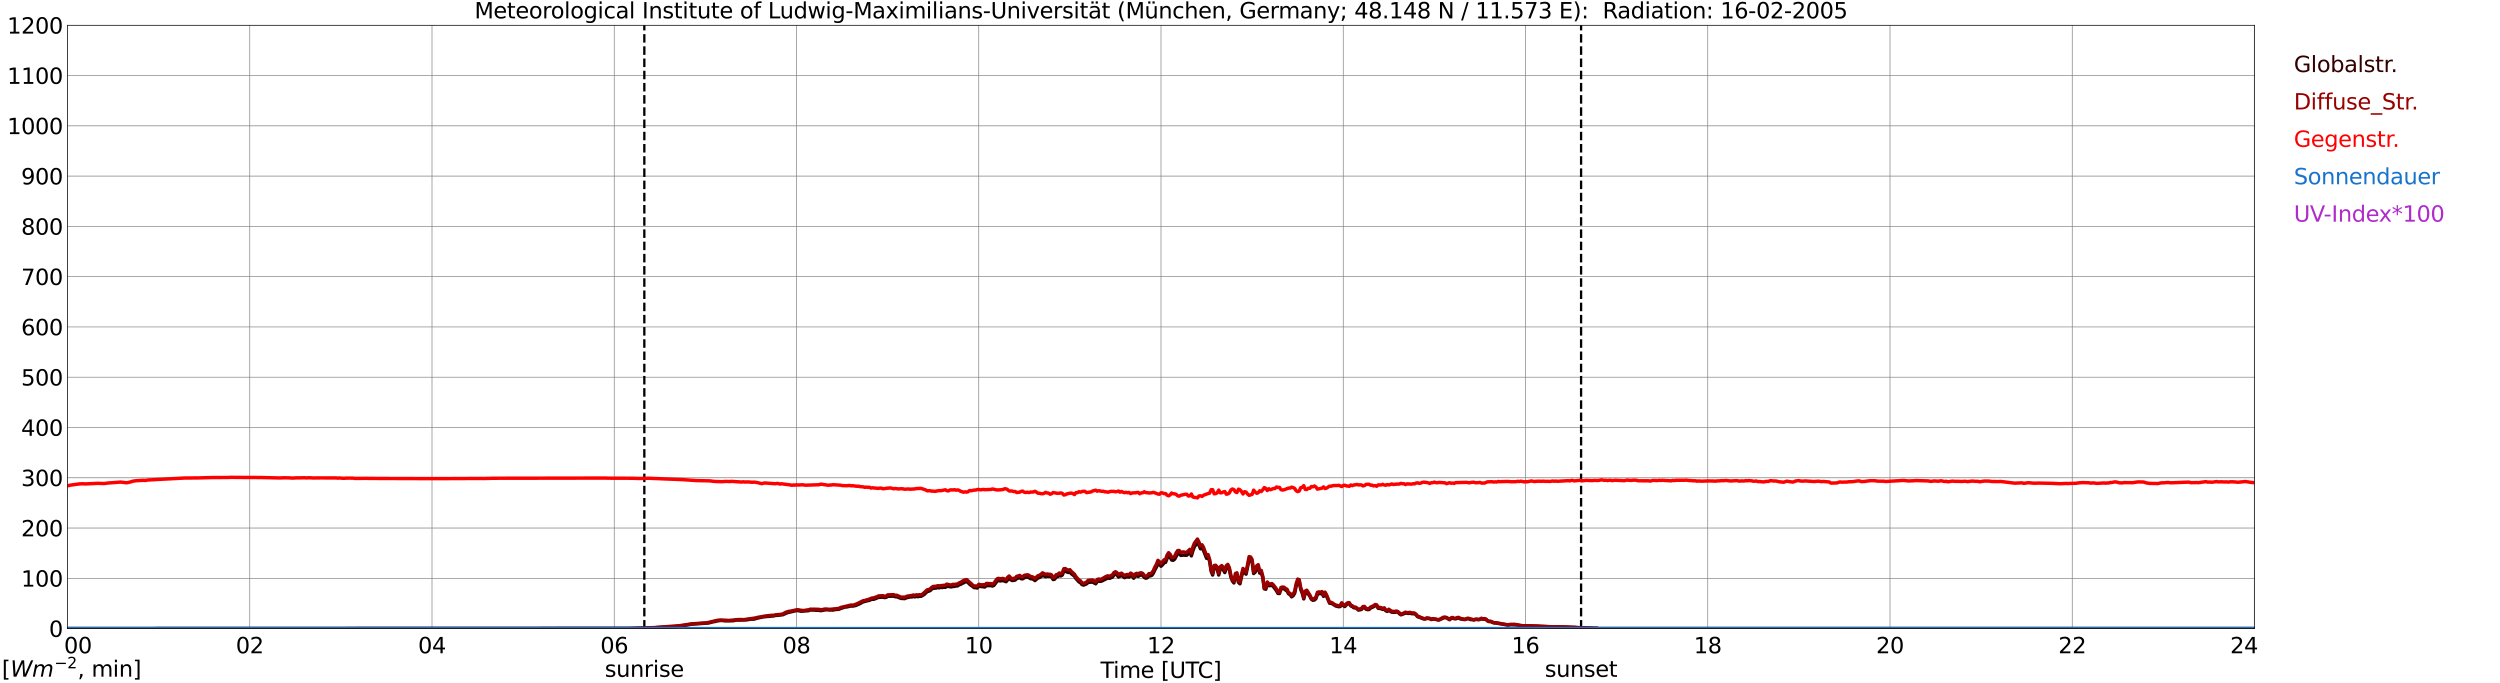 <?xml version="1.0" encoding="utf-8" standalone="no"?>
<!DOCTYPE svg PUBLIC "-//W3C//DTD SVG 1.1//EN"
  "http://www.w3.org/Graphics/SVG/1.1/DTD/svg11.dtd">
<svg xmlns:xlink="http://www.w3.org/1999/xlink" width="1085.4pt" height="296.64pt" viewBox="0 0 1085.4 296.64" xmlns="http://www.w3.org/2000/svg" version="1.1">
 <defs>
  <style type="text/css">*{stroke-linejoin: round; stroke-linecap: butt}</style>
 </defs>
 <g id="figure_1">
  <g id="patch_1">
   <path d="M 0 296.64 
L 1085.4 296.64 
L 1085.4 0 
L 0 0 
z
" style="fill: #ffffff"/>
  </g>
  <g id="axes_1">
   <g id="patch_2">
    <path d="M 29.306 272.909 
L 978.814 272.909 
L 978.814 10.976 
L 29.306 10.976 
z
" style="fill: #ffffff"/>
   </g>
   <g id="patch_3">
    <path d="M 978.814 272.909 
L 978.814 272.909 
L 978.814 10.976 
L 978.814 10.976 
z
" clip-path="url(#pff62a306e7)" style="fill: #d3d3d3; opacity: 0.25; stroke: #d3d3d3; stroke-linejoin: miter"/>
   </g>
   <g id="matplotlib.axis_1">
    <g id="xtick_1">
     <g id="line2d_1">
      <path d="M 29.306 272.909 
L 29.306 10.976 
" clip-path="url(#pff62a306e7)" style="fill: none; stroke: #808080; stroke-width: 0.3; stroke-linecap: square"/>
     </g>
     <g id="line2d_2"/>
     <g id="text_1">
      <!--    00 -->
      <g transform="translate(18.733 283.627) scale(0.095 -0.095)">
       <defs>
        <path id="DejaVuSans-20" transform="scale(0.016)"/>
        <path id="DejaVuSans-30" d="M 2034 4250 
Q 1547 4250 1301 3770 
Q 1056 3291 1056 2328 
Q 1056 1369 1301 889 
Q 1547 409 2034 409 
Q 2525 409 2770 889 
Q 3016 1369 3016 2328 
Q 3016 3291 2770 3770 
Q 2525 4250 2034 4250 
z
M 2034 4750 
Q 2819 4750 3233 4129 
Q 3647 3509 3647 2328 
Q 3647 1150 3233 529 
Q 2819 -91 2034 -91 
Q 1250 -91 836 529 
Q 422 1150 422 2328 
Q 422 3509 836 4129 
Q 1250 4750 2034 4750 
z
" transform="scale(0.016)"/>
       </defs>
       <use xlink:href="#DejaVuSans-20"/>
       <use xlink:href="#DejaVuSans-20" transform="translate(31.787 0)"/>
       <use xlink:href="#DejaVuSans-20" transform="translate(63.574 0)"/>
       <use xlink:href="#DejaVuSans-30" transform="translate(95.361 0)"/>
       <use xlink:href="#DejaVuSans-30" transform="translate(158.984 0)"/>
      </g>
     </g>
    </g>
    <g id="xtick_2">
     <g id="line2d_3">
      <path d="M 108.431 272.909 
L 108.431 10.976 
" clip-path="url(#pff62a306e7)" style="fill: none; stroke: #808080; stroke-width: 0.3; stroke-linecap: square"/>
     </g>
     <g id="line2d_4"/>
     <g id="text_2">
      <!-- 02 -->
      <g transform="translate(102.387 283.627) scale(0.095 -0.095)">
       <defs>
        <path id="DejaVuSans-32" d="M 1228 531 
L 3431 531 
L 3431 0 
L 469 0 
L 469 531 
Q 828 903 1448 1529 
Q 2069 2156 2228 2338 
Q 2531 2678 2651 2914 
Q 2772 3150 2772 3378 
Q 2772 3750 2511 3984 
Q 2250 4219 1831 4219 
Q 1534 4219 1204 4116 
Q 875 4013 500 3803 
L 500 4441 
Q 881 4594 1212 4672 
Q 1544 4750 1819 4750 
Q 2544 4750 2975 4387 
Q 3406 4025 3406 3419 
Q 3406 3131 3298 2873 
Q 3191 2616 2906 2266 
Q 2828 2175 2409 1742 
Q 1991 1309 1228 531 
z
" transform="scale(0.016)"/>
       </defs>
       <use xlink:href="#DejaVuSans-30"/>
       <use xlink:href="#DejaVuSans-32" transform="translate(63.623 0)"/>
      </g>
     </g>
    </g>
    <g id="xtick_3">
     <g id="line2d_5">
      <path d="M 187.557 272.909 
L 187.557 10.976 
" clip-path="url(#pff62a306e7)" style="fill: none; stroke: #808080; stroke-width: 0.3; stroke-linecap: square"/>
     </g>
     <g id="line2d_6"/>
     <g id="text_3">
      <!-- 04 -->
      <g transform="translate(181.513 283.627) scale(0.095 -0.095)">
       <defs>
        <path id="DejaVuSans-34" d="M 2419 4116 
L 825 1625 
L 2419 1625 
L 2419 4116 
z
M 2253 4666 
L 3047 4666 
L 3047 1625 
L 3713 1625 
L 3713 1100 
L 3047 1100 
L 3047 0 
L 2419 0 
L 2419 1100 
L 313 1100 
L 313 1709 
L 2253 4666 
z
" transform="scale(0.016)"/>
       </defs>
       <use xlink:href="#DejaVuSans-30"/>
       <use xlink:href="#DejaVuSans-34" transform="translate(63.623 0)"/>
      </g>
     </g>
    </g>
    <g id="xtick_4">
     <g id="line2d_7">
      <path d="M 266.683 272.909 
L 266.683 10.976 
" clip-path="url(#pff62a306e7)" style="fill: none; stroke: #808080; stroke-width: 0.3; stroke-linecap: square"/>
     </g>
     <g id="line2d_8"/>
     <g id="text_4">
      <!-- 06 -->
      <g transform="translate(260.638 283.627) scale(0.095 -0.095)">
       <defs>
        <path id="DejaVuSans-36" d="M 2113 2584 
Q 1688 2584 1439 2293 
Q 1191 2003 1191 1497 
Q 1191 994 1439 701 
Q 1688 409 2113 409 
Q 2538 409 2786 701 
Q 3034 994 3034 1497 
Q 3034 2003 2786 2293 
Q 2538 2584 2113 2584 
z
M 3366 4563 
L 3366 3988 
Q 3128 4100 2886 4159 
Q 2644 4219 2406 4219 
Q 1781 4219 1451 3797 
Q 1122 3375 1075 2522 
Q 1259 2794 1537 2939 
Q 1816 3084 2150 3084 
Q 2853 3084 3261 2657 
Q 3669 2231 3669 1497 
Q 3669 778 3244 343 
Q 2819 -91 2113 -91 
Q 1303 -91 875 529 
Q 447 1150 447 2328 
Q 447 3434 972 4092 
Q 1497 4750 2381 4750 
Q 2619 4750 2861 4703 
Q 3103 4656 3366 4563 
z
" transform="scale(0.016)"/>
       </defs>
       <use xlink:href="#DejaVuSans-30"/>
       <use xlink:href="#DejaVuSans-36" transform="translate(63.623 0)"/>
      </g>
     </g>
    </g>
    <g id="xtick_5">
     <g id="line2d_9">
      <path d="M 345.808 272.909 
L 345.808 10.976 
" clip-path="url(#pff62a306e7)" style="fill: none; stroke: #808080; stroke-width: 0.3; stroke-linecap: square"/>
     </g>
     <g id="line2d_10"/>
     <g id="text_5">
      <!-- 08 -->
      <g transform="translate(339.764 283.627) scale(0.095 -0.095)">
       <defs>
        <path id="DejaVuSans-38" d="M 2034 2216 
Q 1584 2216 1326 1975 
Q 1069 1734 1069 1313 
Q 1069 891 1326 650 
Q 1584 409 2034 409 
Q 2484 409 2743 651 
Q 3003 894 3003 1313 
Q 3003 1734 2745 1975 
Q 2488 2216 2034 2216 
z
M 1403 2484 
Q 997 2584 770 2862 
Q 544 3141 544 3541 
Q 544 4100 942 4425 
Q 1341 4750 2034 4750 
Q 2731 4750 3128 4425 
Q 3525 4100 3525 3541 
Q 3525 3141 3298 2862 
Q 3072 2584 2669 2484 
Q 3125 2378 3379 2068 
Q 3634 1759 3634 1313 
Q 3634 634 3220 271 
Q 2806 -91 2034 -91 
Q 1263 -91 848 271 
Q 434 634 434 1313 
Q 434 1759 690 2068 
Q 947 2378 1403 2484 
z
M 1172 3481 
Q 1172 3119 1398 2916 
Q 1625 2713 2034 2713 
Q 2441 2713 2670 2916 
Q 2900 3119 2900 3481 
Q 2900 3844 2670 4047 
Q 2441 4250 2034 4250 
Q 1625 4250 1398 4047 
Q 1172 3844 1172 3481 
z
" transform="scale(0.016)"/>
       </defs>
       <use xlink:href="#DejaVuSans-30"/>
       <use xlink:href="#DejaVuSans-38" transform="translate(63.623 0)"/>
      </g>
     </g>
    </g>
    <g id="xtick_6">
     <g id="line2d_11">
      <path d="M 424.934 272.909 
L 424.934 10.976 
" clip-path="url(#pff62a306e7)" style="fill: none; stroke: #808080; stroke-width: 0.3; stroke-linecap: square"/>
     </g>
     <g id="line2d_12"/>
     <g id="text_6">
      <!-- 10 -->
      <g transform="translate(418.89 283.627) scale(0.095 -0.095)">
       <defs>
        <path id="DejaVuSans-31" d="M 794 531 
L 1825 531 
L 1825 4091 
L 703 3866 
L 703 4441 
L 1819 4666 
L 2450 4666 
L 2450 531 
L 3481 531 
L 3481 0 
L 794 0 
L 794 531 
z
" transform="scale(0.016)"/>
       </defs>
       <use xlink:href="#DejaVuSans-31"/>
       <use xlink:href="#DejaVuSans-30" transform="translate(63.623 0)"/>
      </g>
     </g>
    </g>
    <g id="xtick_7">
     <g id="line2d_13">
      <path d="M 504.06 272.909 
L 504.06 10.976 
" clip-path="url(#pff62a306e7)" style="fill: none; stroke: #808080; stroke-width: 0.3; stroke-linecap: square"/>
     </g>
     <g id="line2d_14"/>
     <g id="text_7">
      <!-- 12 -->
      <g transform="translate(498.015 283.627) scale(0.095 -0.095)">
       <use xlink:href="#DejaVuSans-31"/>
       <use xlink:href="#DejaVuSans-32" transform="translate(63.623 0)"/>
      </g>
     </g>
    </g>
    <g id="xtick_8">
     <g id="line2d_15">
      <path d="M 583.185 272.909 
L 583.185 10.976 
" clip-path="url(#pff62a306e7)" style="fill: none; stroke: #808080; stroke-width: 0.3; stroke-linecap: square"/>
     </g>
     <g id="line2d_16"/>
     <g id="text_8">
      <!-- 14 -->
      <g transform="translate(577.141 283.627) scale(0.095 -0.095)">
       <use xlink:href="#DejaVuSans-31"/>
       <use xlink:href="#DejaVuSans-34" transform="translate(63.623 0)"/>
      </g>
     </g>
    </g>
    <g id="xtick_9">
     <g id="line2d_17">
      <path d="M 662.311 272.909 
L 662.311 10.976 
" clip-path="url(#pff62a306e7)" style="fill: none; stroke: #808080; stroke-width: 0.3; stroke-linecap: square"/>
     </g>
     <g id="line2d_18"/>
     <g id="text_9">
      <!-- 16 -->
      <g transform="translate(656.267 283.627) scale(0.095 -0.095)">
       <use xlink:href="#DejaVuSans-31"/>
       <use xlink:href="#DejaVuSans-36" transform="translate(63.623 0)"/>
      </g>
     </g>
    </g>
    <g id="xtick_10">
     <g id="line2d_19">
      <path d="M 741.437 272.909 
L 741.437 10.976 
" clip-path="url(#pff62a306e7)" style="fill: none; stroke: #808080; stroke-width: 0.3; stroke-linecap: square"/>
     </g>
     <g id="line2d_20"/>
     <g id="text_10">
      <!-- 18 -->
      <g transform="translate(735.392 283.627) scale(0.095 -0.095)">
       <use xlink:href="#DejaVuSans-31"/>
       <use xlink:href="#DejaVuSans-38" transform="translate(63.623 0)"/>
      </g>
     </g>
    </g>
    <g id="xtick_11">
     <g id="line2d_21">
      <path d="M 820.562 272.909 
L 820.562 10.976 
" clip-path="url(#pff62a306e7)" style="fill: none; stroke: #808080; stroke-width: 0.3; stroke-linecap: square"/>
     </g>
     <g id="line2d_22"/>
     <g id="text_11">
      <!-- 20 -->
      <g transform="translate(814.518 283.627) scale(0.095 -0.095)">
       <use xlink:href="#DejaVuSans-32"/>
       <use xlink:href="#DejaVuSans-30" transform="translate(63.623 0)"/>
      </g>
     </g>
    </g>
    <g id="xtick_12">
     <g id="line2d_23">
      <path d="M 899.688 272.909 
L 899.688 10.976 
" clip-path="url(#pff62a306e7)" style="fill: none; stroke: #808080; stroke-width: 0.3; stroke-linecap: square"/>
     </g>
     <g id="line2d_24"/>
     <g id="text_12">
      <!-- 22 -->
      <g transform="translate(893.644 283.627) scale(0.095 -0.095)">
       <use xlink:href="#DejaVuSans-32"/>
       <use xlink:href="#DejaVuSans-32" transform="translate(63.623 0)"/>
      </g>
     </g>
    </g>
    <g id="xtick_13">
     <g id="line2d_25">
      <path d="M 978.814 272.909 
L 978.814 10.976 
" clip-path="url(#pff62a306e7)" style="fill: none; stroke: #808080; stroke-width: 0.3; stroke-linecap: square"/>
     </g>
     <g id="line2d_26"/>
     <g id="text_13">
      <!-- 24    -->
      <g transform="translate(968.241 283.627) scale(0.095 -0.095)">
       <use xlink:href="#DejaVuSans-32"/>
       <use xlink:href="#DejaVuSans-34" transform="translate(63.623 0)"/>
       <use xlink:href="#DejaVuSans-20" transform="translate(127.246 0)"/>
       <use xlink:href="#DejaVuSans-20" transform="translate(159.033 0)"/>
       <use xlink:href="#DejaVuSans-20" transform="translate(190.82 0)"/>
      </g>
     </g>
    </g>
    <g id="text_14">
     <!-- Time [UTC] -->
     <g transform="translate(477.806 294.322) scale(0.095 -0.095)">
      <defs>
       <path id="DejaVuSans-54" d="M -19 4666 
L 3928 4666 
L 3928 4134 
L 2272 4134 
L 2272 0 
L 1638 0 
L 1638 4134 
L -19 4134 
L -19 4666 
z
" transform="scale(0.016)"/>
       <path id="DejaVuSans-69" d="M 603 3500 
L 1178 3500 
L 1178 0 
L 603 0 
L 603 3500 
z
M 603 4863 
L 1178 4863 
L 1178 4134 
L 603 4134 
L 603 4863 
z
" transform="scale(0.016)"/>
       <path id="DejaVuSans-6d" d="M 3328 2828 
Q 3544 3216 3844 3400 
Q 4144 3584 4550 3584 
Q 5097 3584 5394 3201 
Q 5691 2819 5691 2113 
L 5691 0 
L 5113 0 
L 5113 2094 
Q 5113 2597 4934 2840 
Q 4756 3084 4391 3084 
Q 3944 3084 3684 2787 
Q 3425 2491 3425 1978 
L 3425 0 
L 2847 0 
L 2847 2094 
Q 2847 2600 2669 2842 
Q 2491 3084 2119 3084 
Q 1678 3084 1418 2786 
Q 1159 2488 1159 1978 
L 1159 0 
L 581 0 
L 581 3500 
L 1159 3500 
L 1159 2956 
Q 1356 3278 1631 3431 
Q 1906 3584 2284 3584 
Q 2666 3584 2933 3390 
Q 3200 3197 3328 2828 
z
" transform="scale(0.016)"/>
       <path id="DejaVuSans-65" d="M 3597 1894 
L 3597 1613 
L 953 1613 
Q 991 1019 1311 708 
Q 1631 397 2203 397 
Q 2534 397 2845 478 
Q 3156 559 3463 722 
L 3463 178 
Q 3153 47 2828 -22 
Q 2503 -91 2169 -91 
Q 1331 -91 842 396 
Q 353 884 353 1716 
Q 353 2575 817 3079 
Q 1281 3584 2069 3584 
Q 2775 3584 3186 3129 
Q 3597 2675 3597 1894 
z
M 3022 2063 
Q 3016 2534 2758 2815 
Q 2500 3097 2075 3097 
Q 1594 3097 1305 2825 
Q 1016 2553 972 2059 
L 3022 2063 
z
" transform="scale(0.016)"/>
       <path id="DejaVuSans-5b" d="M 550 4863 
L 1875 4863 
L 1875 4416 
L 1125 4416 
L 1125 -397 
L 1875 -397 
L 1875 -844 
L 550 -844 
L 550 4863 
z
" transform="scale(0.016)"/>
       <path id="DejaVuSans-55" d="M 556 4666 
L 1191 4666 
L 1191 1831 
Q 1191 1081 1462 751 
Q 1734 422 2344 422 
Q 2950 422 3222 751 
Q 3494 1081 3494 1831 
L 3494 4666 
L 4128 4666 
L 4128 1753 
Q 4128 841 3676 375 
Q 3225 -91 2344 -91 
Q 1459 -91 1007 375 
Q 556 841 556 1753 
L 556 4666 
z
" transform="scale(0.016)"/>
       <path id="DejaVuSans-43" d="M 4122 4306 
L 4122 3641 
Q 3803 3938 3442 4084 
Q 3081 4231 2675 4231 
Q 1875 4231 1450 3742 
Q 1025 3253 1025 2328 
Q 1025 1406 1450 917 
Q 1875 428 2675 428 
Q 3081 428 3442 575 
Q 3803 722 4122 1019 
L 4122 359 
Q 3791 134 3420 21 
Q 3050 -91 2638 -91 
Q 1578 -91 968 557 
Q 359 1206 359 2328 
Q 359 3453 968 4101 
Q 1578 4750 2638 4750 
Q 3056 4750 3426 4639 
Q 3797 4528 4122 4306 
z
" transform="scale(0.016)"/>
       <path id="DejaVuSans-5d" d="M 1947 4863 
L 1947 -844 
L 622 -844 
L 622 -397 
L 1369 -397 
L 1369 4416 
L 622 4416 
L 622 4863 
L 1947 4863 
z
" transform="scale(0.016)"/>
      </defs>
      <use xlink:href="#DejaVuSans-54"/>
      <use xlink:href="#DejaVuSans-69" transform="translate(57.959 0)"/>
      <use xlink:href="#DejaVuSans-6d" transform="translate(85.742 0)"/>
      <use xlink:href="#DejaVuSans-65" transform="translate(183.154 0)"/>
      <use xlink:href="#DejaVuSans-20" transform="translate(244.678 0)"/>
      <use xlink:href="#DejaVuSans-5b" transform="translate(276.465 0)"/>
      <use xlink:href="#DejaVuSans-55" transform="translate(315.479 0)"/>
      <use xlink:href="#DejaVuSans-54" transform="translate(388.672 0)"/>
      <use xlink:href="#DejaVuSans-43" transform="translate(443.881 0)"/>
      <use xlink:href="#DejaVuSans-5d" transform="translate(513.705 0)"/>
     </g>
    </g>
   </g>
   <g id="matplotlib.axis_2">
    <g id="ytick_1">
     <g id="line2d_27">
      <path d="M 29.306 272.909 
L 978.814 272.909 
" clip-path="url(#pff62a306e7)" style="fill: none; stroke: #808080; stroke-width: 0.3; stroke-linecap: square"/>
     </g>
     <g id="line2d_28"/>
     <g id="text_15">
      <!-- 0 -->
      <g transform="translate(21.261 276.518) scale(0.095 -0.095)">
       <use xlink:href="#DejaVuSans-30"/>
      </g>
     </g>
    </g>
    <g id="ytick_2">
     <g id="line2d_29">
      <path d="M 29.306 251.081 
L 978.814 251.081 
" clip-path="url(#pff62a306e7)" style="fill: none; stroke: #808080; stroke-width: 0.3; stroke-linecap: square"/>
     </g>
     <g id="line2d_30"/>
     <g id="text_16">
      <!-- 100 -->
      <g transform="translate(9.173 254.69) scale(0.095 -0.095)">
       <use xlink:href="#DejaVuSans-31"/>
       <use xlink:href="#DejaVuSans-30" transform="translate(63.623 0)"/>
       <use xlink:href="#DejaVuSans-30" transform="translate(127.246 0)"/>
      </g>
     </g>
    </g>
    <g id="ytick_3">
     <g id="line2d_31">
      <path d="M 29.306 229.253 
L 978.814 229.253 
" clip-path="url(#pff62a306e7)" style="fill: none; stroke: #808080; stroke-width: 0.3; stroke-linecap: square"/>
     </g>
     <g id="line2d_32"/>
     <g id="text_17">
      <!-- 200 -->
      <g transform="translate(9.173 232.863) scale(0.095 -0.095)">
       <use xlink:href="#DejaVuSans-32"/>
       <use xlink:href="#DejaVuSans-30" transform="translate(63.623 0)"/>
       <use xlink:href="#DejaVuSans-30" transform="translate(127.246 0)"/>
      </g>
     </g>
    </g>
    <g id="ytick_4">
     <g id="line2d_33">
      <path d="M 29.306 207.426 
L 978.814 207.426 
" clip-path="url(#pff62a306e7)" style="fill: none; stroke: #808080; stroke-width: 0.3; stroke-linecap: square"/>
     </g>
     <g id="line2d_34"/>
     <g id="text_18">
      <!-- 300 -->
      <g transform="translate(9.173 211.035) scale(0.095 -0.095)">
       <defs>
        <path id="DejaVuSans-33" d="M 2597 2516 
Q 3050 2419 3304 2112 
Q 3559 1806 3559 1356 
Q 3559 666 3084 287 
Q 2609 -91 1734 -91 
Q 1441 -91 1130 -33 
Q 819 25 488 141 
L 488 750 
Q 750 597 1062 519 
Q 1375 441 1716 441 
Q 2309 441 2620 675 
Q 2931 909 2931 1356 
Q 2931 1769 2642 2001 
Q 2353 2234 1838 2234 
L 1294 2234 
L 1294 2753 
L 1863 2753 
Q 2328 2753 2575 2939 
Q 2822 3125 2822 3475 
Q 2822 3834 2567 4026 
Q 2313 4219 1838 4219 
Q 1578 4219 1281 4162 
Q 984 4106 628 3988 
L 628 4550 
Q 988 4650 1302 4700 
Q 1616 4750 1894 4750 
Q 2613 4750 3031 4423 
Q 3450 4097 3450 3541 
Q 3450 3153 3228 2886 
Q 3006 2619 2597 2516 
z
" transform="scale(0.016)"/>
       </defs>
       <use xlink:href="#DejaVuSans-33"/>
       <use xlink:href="#DejaVuSans-30" transform="translate(63.623 0)"/>
       <use xlink:href="#DejaVuSans-30" transform="translate(127.246 0)"/>
      </g>
     </g>
    </g>
    <g id="ytick_5">
     <g id="line2d_35">
      <path d="M 29.306 185.598 
L 978.814 185.598 
" clip-path="url(#pff62a306e7)" style="fill: none; stroke: #808080; stroke-width: 0.3; stroke-linecap: square"/>
     </g>
     <g id="line2d_36"/>
     <g id="text_19">
      <!-- 400 -->
      <g transform="translate(9.173 189.207) scale(0.095 -0.095)">
       <use xlink:href="#DejaVuSans-34"/>
       <use xlink:href="#DejaVuSans-30" transform="translate(63.623 0)"/>
       <use xlink:href="#DejaVuSans-30" transform="translate(127.246 0)"/>
      </g>
     </g>
    </g>
    <g id="ytick_6">
     <g id="line2d_37">
      <path d="M 29.306 163.77 
L 978.814 163.77 
" clip-path="url(#pff62a306e7)" style="fill: none; stroke: #808080; stroke-width: 0.3; stroke-linecap: square"/>
     </g>
     <g id="line2d_38"/>
     <g id="text_20">
      <!-- 500 -->
      <g transform="translate(9.173 167.379) scale(0.095 -0.095)">
       <defs>
        <path id="DejaVuSans-35" d="M 691 4666 
L 3169 4666 
L 3169 4134 
L 1269 4134 
L 1269 2991 
Q 1406 3038 1543 3061 
Q 1681 3084 1819 3084 
Q 2600 3084 3056 2656 
Q 3513 2228 3513 1497 
Q 3513 744 3044 326 
Q 2575 -91 1722 -91 
Q 1428 -91 1123 -41 
Q 819 9 494 109 
L 494 744 
Q 775 591 1075 516 
Q 1375 441 1709 441 
Q 2250 441 2565 725 
Q 2881 1009 2881 1497 
Q 2881 1984 2565 2268 
Q 2250 2553 1709 2553 
Q 1456 2553 1204 2497 
Q 953 2441 691 2322 
L 691 4666 
z
" transform="scale(0.016)"/>
       </defs>
       <use xlink:href="#DejaVuSans-35"/>
       <use xlink:href="#DejaVuSans-30" transform="translate(63.623 0)"/>
       <use xlink:href="#DejaVuSans-30" transform="translate(127.246 0)"/>
      </g>
     </g>
    </g>
    <g id="ytick_7">
     <g id="line2d_39">
      <path d="M 29.306 141.942 
L 978.814 141.942 
" clip-path="url(#pff62a306e7)" style="fill: none; stroke: #808080; stroke-width: 0.3; stroke-linecap: square"/>
     </g>
     <g id="line2d_40"/>
     <g id="text_21">
      <!-- 600 -->
      <g transform="translate(9.173 145.551) scale(0.095 -0.095)">
       <use xlink:href="#DejaVuSans-36"/>
       <use xlink:href="#DejaVuSans-30" transform="translate(63.623 0)"/>
       <use xlink:href="#DejaVuSans-30" transform="translate(127.246 0)"/>
      </g>
     </g>
    </g>
    <g id="ytick_8">
     <g id="line2d_41">
      <path d="M 29.306 120.114 
L 978.814 120.114 
" clip-path="url(#pff62a306e7)" style="fill: none; stroke: #808080; stroke-width: 0.3; stroke-linecap: square"/>
     </g>
     <g id="line2d_42"/>
     <g id="text_22">
      <!-- 700 -->
      <g transform="translate(9.173 123.724) scale(0.095 -0.095)">
       <defs>
        <path id="DejaVuSans-37" d="M 525 4666 
L 3525 4666 
L 3525 4397 
L 1831 0 
L 1172 0 
L 2766 4134 
L 525 4134 
L 525 4666 
z
" transform="scale(0.016)"/>
       </defs>
       <use xlink:href="#DejaVuSans-37"/>
       <use xlink:href="#DejaVuSans-30" transform="translate(63.623 0)"/>
       <use xlink:href="#DejaVuSans-30" transform="translate(127.246 0)"/>
      </g>
     </g>
    </g>
    <g id="ytick_9">
     <g id="line2d_43">
      <path d="M 29.306 98.287 
L 978.814 98.287 
" clip-path="url(#pff62a306e7)" style="fill: none; stroke: #808080; stroke-width: 0.3; stroke-linecap: square"/>
     </g>
     <g id="line2d_44"/>
     <g id="text_23">
      <!-- 800 -->
      <g transform="translate(9.173 101.896) scale(0.095 -0.095)">
       <use xlink:href="#DejaVuSans-38"/>
       <use xlink:href="#DejaVuSans-30" transform="translate(63.623 0)"/>
       <use xlink:href="#DejaVuSans-30" transform="translate(127.246 0)"/>
      </g>
     </g>
    </g>
    <g id="ytick_10">
     <g id="line2d_45">
      <path d="M 29.306 76.459 
L 978.814 76.459 
" clip-path="url(#pff62a306e7)" style="fill: none; stroke: #808080; stroke-width: 0.3; stroke-linecap: square"/>
     </g>
     <g id="line2d_46"/>
     <g id="text_24">
      <!-- 900 -->
      <g transform="translate(9.173 80.068) scale(0.095 -0.095)">
       <defs>
        <path id="DejaVuSans-39" d="M 703 97 
L 703 672 
Q 941 559 1184 500 
Q 1428 441 1663 441 
Q 2288 441 2617 861 
Q 2947 1281 2994 2138 
Q 2813 1869 2534 1725 
Q 2256 1581 1919 1581 
Q 1219 1581 811 2004 
Q 403 2428 403 3163 
Q 403 3881 828 4315 
Q 1253 4750 1959 4750 
Q 2769 4750 3195 4129 
Q 3622 3509 3622 2328 
Q 3622 1225 3098 567 
Q 2575 -91 1691 -91 
Q 1453 -91 1209 -44 
Q 966 3 703 97 
z
M 1959 2075 
Q 2384 2075 2632 2365 
Q 2881 2656 2881 3163 
Q 2881 3666 2632 3958 
Q 2384 4250 1959 4250 
Q 1534 4250 1286 3958 
Q 1038 3666 1038 3163 
Q 1038 2656 1286 2365 
Q 1534 2075 1959 2075 
z
" transform="scale(0.016)"/>
       </defs>
       <use xlink:href="#DejaVuSans-39"/>
       <use xlink:href="#DejaVuSans-30" transform="translate(63.623 0)"/>
       <use xlink:href="#DejaVuSans-30" transform="translate(127.246 0)"/>
      </g>
     </g>
    </g>
    <g id="ytick_11">
     <g id="line2d_47">
      <path d="M 29.306 54.631 
L 978.814 54.631 
" clip-path="url(#pff62a306e7)" style="fill: none; stroke: #808080; stroke-width: 0.3; stroke-linecap: square"/>
     </g>
     <g id="line2d_48"/>
     <g id="text_25">
      <!-- 1000 -->
      <g transform="translate(3.128 58.24) scale(0.095 -0.095)">
       <use xlink:href="#DejaVuSans-31"/>
       <use xlink:href="#DejaVuSans-30" transform="translate(63.623 0)"/>
       <use xlink:href="#DejaVuSans-30" transform="translate(127.246 0)"/>
       <use xlink:href="#DejaVuSans-30" transform="translate(190.869 0)"/>
      </g>
     </g>
    </g>
    <g id="ytick_12">
     <g id="line2d_49">
      <path d="M 29.306 32.803 
L 978.814 32.803 
" clip-path="url(#pff62a306e7)" style="fill: none; stroke: #808080; stroke-width: 0.3; stroke-linecap: square"/>
     </g>
     <g id="line2d_50"/>
     <g id="text_26">
      <!-- 1100 -->
      <g transform="translate(3.128 36.413) scale(0.095 -0.095)">
       <use xlink:href="#DejaVuSans-31"/>
       <use xlink:href="#DejaVuSans-31" transform="translate(63.623 0)"/>
       <use xlink:href="#DejaVuSans-30" transform="translate(127.246 0)"/>
       <use xlink:href="#DejaVuSans-30" transform="translate(190.869 0)"/>
      </g>
     </g>
    </g>
    <g id="ytick_13">
     <g id="line2d_51">
      <path d="M 29.306 10.976 
L 978.814 10.976 
" clip-path="url(#pff62a306e7)" style="fill: none; stroke: #808080; stroke-width: 0.3; stroke-linecap: square"/>
     </g>
     <g id="line2d_52"/>
     <g id="text_27">
      <!-- 1200 -->
      <g transform="translate(3.128 14.585) scale(0.095 -0.095)">
       <use xlink:href="#DejaVuSans-31"/>
       <use xlink:href="#DejaVuSans-32" transform="translate(63.623 0)"/>
       <use xlink:href="#DejaVuSans-30" transform="translate(127.246 0)"/>
       <use xlink:href="#DejaVuSans-30" transform="translate(190.869 0)"/>
      </g>
     </g>
    </g>
   </g>
   <g id="line2d_53">
    <path d="M 279.739 272.909 
L 279.739 10.976 
" clip-path="url(#pff62a306e7)" style="fill: none; stroke-dasharray: 3.7,1.6; stroke-dashoffset: 0; stroke: #000000"/>
   </g>
   <g id="line2d_54">
    <path d="M 686.444 272.909 
L 686.444 10.976 
" clip-path="url(#pff62a306e7)" style="fill: none; stroke-dasharray: 3.7,1.6; stroke-dashoffset: 0; stroke: #000000"/>
   </g>
   <g id="line2d_55">
    <path d="M 29.306 272.909 
L 274.595 272.824 
L 277.233 272.743 
L 282.508 272.66 
L 293.717 272.005 
L 295.036 271.761 
L 296.355 271.678 
L 300.311 270.981 
L 307.564 270.49 
L 308.883 270.163 
L 309.543 269.958 
L 310.202 269.877 
L 311.521 269.55 
L 312.839 269.384 
L 313.499 269.384 
L 314.818 269.55 
L 318.114 269.508 
L 318.774 269.425 
L 319.433 269.22 
L 320.752 269.22 
L 324.049 269.139 
L 326.027 268.812 
L 327.346 268.812 
L 328.665 268.401 
L 331.302 267.829 
L 333.28 267.624 
L 335.258 267.461 
L 335.918 267.419 
L 336.577 267.214 
L 337.896 267.133 
L 339.874 266.887 
L 341.852 265.985 
L 345.808 265.086 
L 346.468 265.086 
L 347.787 265.372 
L 351.083 265.125 
L 351.743 264.839 
L 353.721 264.881 
L 354.38 264.961 
L 355.04 264.92 
L 356.359 265.125 
L 358.337 264.756 
L 359.655 264.756 
L 360.315 264.881 
L 360.974 264.798 
L 361.634 264.881 
L 362.293 264.675 
L 364.271 264.512 
L 364.93 264.184 
L 366.249 263.774 
L 366.909 263.529 
L 367.568 263.529 
L 369.546 263.078 
L 370.206 263.161 
L 371.524 262.872 
L 372.843 262.301 
L 373.502 262.012 
L 374.162 261.563 
L 374.821 261.277 
L 376.14 260.949 
L 376.799 260.744 
L 377.459 260.661 
L 378.118 260.292 
L 378.777 260.17 
L 379.437 260.17 
L 381.415 259.352 
L 383.393 259.269 
L 384.053 259.432 
L 384.712 259.352 
L 385.371 258.9 
L 388.009 258.819 
L 388.668 259.066 
L 389.328 259.066 
L 391.306 259.843 
L 391.965 259.801 
L 392.624 259.926 
L 393.943 259.393 
L 394.603 259.31 
L 395.262 259.105 
L 395.921 259.188 
L 396.581 258.941 
L 397.24 259.146 
L 397.899 258.9 
L 398.559 259.066 
L 399.218 258.86 
L 399.878 258.9 
L 401.196 258.123 
L 402.515 256.852 
L 403.175 256.689 
L 403.834 256.403 
L 404.493 255.789 
L 405.153 255.337 
L 405.812 255.379 
L 406.471 255.296 
L 407.131 255.093 
L 407.79 255.215 
L 408.45 255.01 
L 409.109 255.093 
L 409.768 254.929 
L 410.428 255.01 
L 411.087 254.519 
L 413.065 254.805 
L 413.725 254.602 
L 414.384 254.602 
L 415.043 254.397 
L 415.703 254.397 
L 416.362 253.906 
L 417.022 253.7 
L 419 252.677 
L 419.659 252.513 
L 420.318 252.963 
L 420.978 253.659 
L 422.956 255.132 
L 423.615 255.132 
L 424.275 255.296 
L 424.934 254.519 
L 427.572 254.846 
L 428.231 254.233 
L 430.209 254.233 
L 430.869 254.436 
L 431.528 254.15 
L 432.847 252.349 
L 433.506 252.022 
L 434.165 252.225 
L 435.484 252.061 
L 436.803 252.552 
L 438.122 250.996 
L 438.781 251.692 
L 439.44 252.061 
L 440.759 251.856 
L 441.419 251.162 
L 442.078 250.996 
L 442.737 250.71 
L 443.397 251.284 
L 444.056 251.284 
L 444.716 250.832 
L 445.375 250.629 
L 446.034 250.546 
L 446.694 250.751 
L 447.353 251.243 
L 448.012 251.284 
L 448.672 251.489 
L 449.331 252.061 
L 450.65 250.915 
L 451.309 250.751 
L 451.969 250.341 
L 452.628 249.769 
L 453.947 250.383 
L 454.606 250.177 
L 455.266 250.26 
L 455.925 250.177 
L 456.584 250.505 
L 457.244 251.611 
L 457.903 251.448 
L 458.563 250.465 
L 459.222 250.383 
L 459.881 249.769 
L 460.541 250.055 
L 461.2 249.686 
L 461.859 248.049 
L 462.519 247.925 
L 463.178 248.335 
L 463.838 248.54 
L 464.497 248.335 
L 465.156 249.112 
L 466.475 250.136 
L 467.134 251.162 
L 468.453 252.635 
L 469.113 253.004 
L 469.772 253.823 
L 470.431 254.028 
L 471.75 253.495 
L 472.409 252.84 
L 474.388 252.716 
L 475.706 253.454 
L 476.366 252.513 
L 477.025 252.266 
L 477.685 252.43 
L 478.344 252.266 
L 480.981 250.915 
L 481.641 251.12 
L 482.96 250.588 
L 483.619 249.645 
L 484.278 249.276 
L 484.938 249.564 
L 485.597 250.505 
L 486.916 249.808 
L 488.235 250.793 
L 488.894 250.505 
L 489.553 250.424 
L 490.213 250.546 
L 490.872 249.85 
L 491.532 250.097 
L 492.191 251.037 
L 492.85 250.219 
L 493.51 249.933 
L 494.169 250.26 
L 494.828 249.728 
L 495.488 249.645 
L 496.147 249.85 
L 496.807 250.71 
L 497.466 251.037 
L 498.125 250.832 
L 498.785 250.055 
L 499.444 250.014 
L 500.103 249.769 
L 500.763 248.785 
L 501.422 247.353 
L 502.082 246.205 
L 502.741 244.69 
L 503.4 245.059 
L 504.06 245.836 
L 504.719 245.222 
L 505.379 244.362 
L 506.038 244.157 
L 506.697 242.437 
L 507.357 241.333 
L 508.016 241.946 
L 508.675 243.134 
L 509.335 243.258 
L 509.994 242.765 
L 511.313 240.309 
L 511.972 240.268 
L 512.632 241.128 
L 513.95 241.005 
L 514.61 241.086 
L 515.269 241.045 
L 516.588 239.693 
L 517.247 241.333 
L 517.907 239.122 
L 518.566 237.36 
L 519.885 235.557 
L 520.544 236.705 
L 521.204 238.262 
L 521.863 237.851 
L 522.522 238.997 
L 523.841 242.398 
L 524.501 241.946 
L 525.16 243.666 
L 525.819 248.008 
L 526.479 249.645 
L 527.138 246.574 
L 527.797 246.451 
L 528.457 247.065 
L 529.116 249.645 
L 529.776 247.148 
L 530.435 246.532 
L 531.094 247.353 
L 531.754 248.582 
L 532.413 246.779 
L 533.073 246.165 
L 533.732 247.189 
L 534.391 250.505 
L 535.051 252.225 
L 535.71 253.085 
L 536.369 250.136 
L 537.029 249.564 
L 537.688 252.84 
L 538.348 253.454 
L 539.007 250.383 
L 539.666 247.966 
L 540.326 248.54 
L 540.985 249.276 
L 542.304 243.053 
L 542.963 243.053 
L 543.623 243.994 
L 544.282 248.99 
L 544.941 248.416 
L 545.601 246.862 
L 546.26 246.205 
L 546.919 248.826 
L 547.579 248.582 
L 548.238 250.668 
L 548.898 255.626 
L 549.557 255.829 
L 550.216 253.454 
L 550.876 254.272 
L 552.195 254.15 
L 552.854 254.683 
L 554.173 256.444 
L 554.832 257.632 
L 555.491 257.673 
L 556.151 255.829 
L 556.81 255.501 
L 557.47 255.584 
L 558.129 256.156 
L 558.788 256.566 
L 559.448 257.837 
L 560.107 258.164 
L 560.766 259.105 
L 561.426 258.655 
L 562.085 257.59 
L 562.745 254.477 
L 563.404 252.594 
L 564.063 252.513 
L 564.723 255.912 
L 565.382 257.549 
L 566.042 260.006 
L 566.701 257.509 
L 567.36 256.935 
L 568.679 258.86 
L 569.338 260.17 
L 569.998 260.62 
L 570.657 260.498 
L 571.317 259.926 
L 571.976 257.959 
L 572.635 257.712 
L 573.295 257.754 
L 573.954 257.509 
L 574.613 258.9 
L 575.273 257.795 
L 575.932 258.819 
L 577.251 261.89 
L 577.91 261.932 
L 578.57 262.218 
L 579.889 263.078 
L 581.207 263.405 
L 581.867 263.324 
L 582.526 262.218 
L 583.185 262.914 
L 583.845 263.324 
L 584.504 262.628 
L 585.164 262.137 
L 585.823 262.054 
L 586.482 263.078 
L 587.142 263.366 
L 587.801 263.896 
L 588.46 263.896 
L 589.12 264.265 
L 589.779 264.881 
L 591.098 264.592 
L 591.757 263.815 
L 592.417 263.693 
L 593.076 264.512 
L 593.736 264.675 
L 594.395 264.634 
L 595.054 263.979 
L 596.373 263.405 
L 597.032 262.914 
L 597.692 262.997 
L 598.351 264.101 
L 599.011 264.143 
L 599.67 264.306 
L 600.329 264.592 
L 600.989 264.265 
L 601.648 265.166 
L 602.307 265.452 
L 602.967 264.961 
L 604.286 265.821 
L 604.945 265.78 
L 605.604 265.863 
L 606.264 265.658 
L 606.923 265.821 
L 607.582 266.476 
L 608.242 266.928 
L 609.561 266.437 
L 610.22 266.109 
L 610.879 266.273 
L 611.539 266.312 
L 612.198 266.232 
L 612.858 266.437 
L 614.176 266.476 
L 614.836 266.969 
L 615.495 267.788 
L 616.154 267.952 
L 618.133 268.729 
L 618.792 268.77 
L 619.451 268.443 
L 620.77 268.607 
L 621.429 268.975 
L 622.089 268.77 
L 623.408 268.892 
L 624.067 269.139 
L 624.726 269.181 
L 626.705 268.279 
L 627.364 268.157 
L 628.023 268.238 
L 629.342 269.056 
L 630.001 268.524 
L 630.661 268.321 
L 631.32 268.607 
L 631.98 268.689 
L 632.639 268.443 
L 633.298 268.321 
L 633.958 268.689 
L 635.936 269.017 
L 637.255 268.565 
L 638.573 269.017 
L 639.233 269.017 
L 639.892 269.181 
L 640.552 268.975 
L 641.211 268.934 
L 641.87 269.056 
L 642.53 268.934 
L 643.189 268.565 
L 643.848 268.853 
L 644.508 268.77 
L 645.167 268.975 
L 645.827 269.55 
L 646.486 269.877 
L 647.145 269.835 
L 648.464 270.41 
L 649.783 270.532 
L 654.399 271.35 
L 655.058 271.35 
L 655.717 271.228 
L 658.355 271.309 
L 659.014 271.392 
L 659.674 271.636 
L 660.992 271.761 
L 661.652 271.678 
L 665.608 271.841 
L 667.586 271.883 
L 668.905 272.005 
L 671.542 272.047 
L 672.202 272.13 
L 672.861 272.088 
L 674.18 272.169 
L 675.499 272.13 
L 677.477 272.21 
L 678.796 272.21 
L 682.752 272.415 
L 683.411 272.374 
L 685.389 272.579 
L 689.346 272.66 
L 692.643 272.784 
L 693.302 272.743 
L 693.961 272.909 
L 978.154 272.909 
L 978.154 272.909 
" clip-path="url(#pff62a306e7)" style="fill: none; stroke: #330000; stroke-width: 1.5; stroke-linecap: square"/>
   </g>
   <g id="line2d_56">
    <path d="M 29.306 272.909 
L 272.617 272.828 
L 275.255 272.743 
L 278.552 272.66 
L 281.849 272.533 
L 283.827 272.492 
L 285.805 272.324 
L 295.036 271.652 
L 298.333 271.147 
L 300.311 270.855 
L 306.905 270.392 
L 311.521 269.301 
L 312.839 269.218 
L 315.477 269.301 
L 316.136 269.386 
L 318.774 269.176 
L 320.093 269.008 
L 322.071 268.965 
L 322.73 269.05 
L 328.005 268.294 
L 328.665 268.085 
L 330.643 267.749 
L 331.961 267.496 
L 333.28 267.327 
L 335.258 267.118 
L 335.918 267.159 
L 336.577 266.95 
L 339.215 266.699 
L 339.874 266.531 
L 341.193 265.817 
L 342.512 265.398 
L 343.171 265.356 
L 345.808 264.767 
L 346.468 264.726 
L 347.787 264.977 
L 349.105 265.062 
L 350.424 264.811 
L 351.083 264.811 
L 351.743 264.475 
L 353.062 264.475 
L 355.699 264.557 
L 356.359 264.767 
L 358.337 264.389 
L 360.315 264.557 
L 364.271 264.138 
L 364.93 263.761 
L 369.546 262.669 
L 370.206 262.752 
L 370.865 262.628 
L 372.184 262.082 
L 374.821 260.779 
L 375.481 260.696 
L 376.799 260.277 
L 377.459 260.15 
L 378.118 259.773 
L 378.777 259.605 
L 379.437 259.563 
L 380.096 259.269 
L 380.756 259.101 
L 381.415 258.723 
L 383.393 258.64 
L 384.053 258.891 
L 384.712 258.808 
L 385.371 258.262 
L 388.009 258.177 
L 388.668 258.472 
L 389.328 258.428 
L 390.646 259.018 
L 391.306 259.31 
L 391.965 259.227 
L 392.624 259.31 
L 393.943 258.808 
L 395.921 258.513 
L 396.581 258.304 
L 397.24 258.513 
L 397.899 258.219 
L 398.559 258.345 
L 399.218 258.177 
L 399.878 258.304 
L 400.537 257.926 
L 401.856 256.75 
L 402.515 256.08 
L 403.175 255.994 
L 403.834 255.658 
L 404.493 255.03 
L 405.153 254.608 
L 406.471 254.525 
L 407.131 254.274 
L 407.79 254.399 
L 408.45 254.231 
L 409.109 254.231 
L 409.768 254.106 
L 410.428 254.106 
L 411.087 253.602 
L 412.406 253.938 
L 413.065 253.938 
L 413.725 253.685 
L 414.384 253.77 
L 415.043 253.602 
L 415.703 253.602 
L 416.362 253.098 
L 417.022 252.847 
L 418.34 252.007 
L 419 251.756 
L 419.659 251.629 
L 421.637 253.393 
L 422.297 254.021 
L 422.956 254.443 
L 423.615 254.399 
L 424.275 254.525 
L 424.934 253.685 
L 426.253 253.938 
L 426.912 253.812 
L 427.572 253.98 
L 428.231 253.307 
L 430.209 253.393 
L 430.869 253.602 
L 431.528 253.183 
L 432.847 251.334 
L 433.506 251.083 
L 434.165 251.293 
L 435.484 251.125 
L 436.144 251.419 
L 436.803 251.587 
L 437.462 250.664 
L 438.122 250.077 
L 438.781 250.874 
L 439.44 251.251 
L 440.759 250.957 
L 441.419 250.201 
L 442.078 250.077 
L 442.737 249.824 
L 443.397 250.369 
L 444.056 250.328 
L 444.716 249.782 
L 446.034 249.531 
L 446.694 249.741 
L 447.353 250.287 
L 448.012 250.369 
L 448.672 250.623 
L 449.331 251.168 
L 450.65 249.95 
L 451.309 249.741 
L 451.969 249.32 
L 452.628 248.691 
L 453.947 249.363 
L 454.606 249.195 
L 455.266 249.32 
L 455.925 249.32 
L 456.584 249.614 
L 457.244 250.789 
L 457.903 250.496 
L 458.563 249.488 
L 459.222 249.446 
L 459.881 248.774 
L 460.541 249.069 
L 461.2 248.649 
L 461.859 246.927 
L 462.519 246.844 
L 463.178 247.305 
L 463.838 247.514 
L 464.497 247.348 
L 465.156 248.104 
L 466.475 249.278 
L 467.134 250.369 
L 468.453 251.797 
L 469.113 252.175 
L 469.772 253.098 
L 470.431 253.266 
L 471.75 252.72 
L 472.409 251.965 
L 474.388 251.797 
L 475.706 252.637 
L 476.366 251.587 
L 477.025 251.378 
L 477.685 251.546 
L 478.344 251.334 
L 480.322 250.201 
L 480.981 249.992 
L 481.641 250.201 
L 482.96 249.573 
L 483.619 248.606 
L 484.278 248.228 
L 484.938 248.606 
L 485.597 249.573 
L 486.256 249.069 
L 486.916 248.859 
L 488.235 249.909 
L 488.894 249.531 
L 489.553 249.405 
L 490.213 249.614 
L 490.872 248.818 
L 491.532 249.195 
L 492.191 250.201 
L 492.85 249.195 
L 493.51 248.9 
L 494.169 249.278 
L 494.828 248.732 
L 495.488 248.691 
L 496.147 248.942 
L 496.807 249.865 
L 497.466 250.16 
L 498.125 249.909 
L 498.785 249.069 
L 499.444 249.027 
L 500.103 248.732 
L 500.763 247.641 
L 501.422 246.131 
L 502.082 244.954 
L 502.741 243.275 
L 503.4 243.906 
L 504.06 244.703 
L 505.379 243.066 
L 506.038 242.983 
L 506.697 241.01 
L 507.357 239.96 
L 508.016 240.632 
L 508.675 241.933 
L 509.335 242.016 
L 509.994 241.512 
L 510.654 240.043 
L 511.313 239.036 
L 511.972 238.995 
L 512.632 239.875 
L 513.291 239.665 
L 513.95 239.624 
L 514.61 239.833 
L 515.269 239.75 
L 516.588 238.491 
L 517.247 240.169 
L 517.907 237.482 
L 518.566 235.804 
L 519.885 234.04 
L 520.544 235.343 
L 521.204 236.98 
L 521.863 236.518 
L 522.522 237.65 
L 523.841 241.302 
L 524.501 240.8 
L 525.16 242.815 
L 525.819 247.263 
L 526.479 248.818 
L 527.138 245.5 
L 527.797 245.417 
L 528.457 246.172 
L 529.116 248.9 
L 529.776 246.089 
L 530.435 245.543 
L 531.094 246.382 
L 531.754 247.558 
L 532.413 245.585 
L 533.073 245.039 
L 533.732 246.423 
L 534.391 249.782 
L 535.051 251.629 
L 535.71 252.301 
L 536.369 248.986 
L 537.029 248.691 
L 537.688 252.301 
L 538.348 252.72 
L 539.007 249.446 
L 539.666 246.803 
L 540.985 248.44 
L 542.304 241.68 
L 542.963 241.806 
L 543.623 242.939 
L 544.282 248.313 
L 544.941 247.39 
L 545.601 245.626 
L 546.26 245.166 
L 546.919 247.894 
L 547.579 247.641 
L 548.238 250.16 
L 548.898 255.366 
L 549.557 255.154 
L 550.216 252.679 
L 550.876 253.517 
L 551.535 253.561 
L 552.195 253.351 
L 552.854 253.938 
L 554.173 255.7 
L 554.832 257.127 
L 555.491 257.044 
L 556.151 255.071 
L 556.81 254.862 
L 557.47 254.945 
L 558.129 255.534 
L 558.788 255.826 
L 559.448 257.337 
L 560.107 257.632 
L 560.766 258.472 
L 561.426 257.883 
L 562.085 256.75 
L 562.745 253.393 
L 563.404 251.419 
L 564.063 251.67 
L 564.723 255.198 
L 565.382 256.876 
L 566.042 259.478 
L 566.701 256.625 
L 567.36 256.245 
L 568.679 258.345 
L 569.338 259.731 
L 569.998 260.109 
L 570.657 259.856 
L 571.317 259.227 
L 571.976 257.171 
L 572.635 256.959 
L 573.295 257.127 
L 573.954 256.835 
L 574.613 258.304 
L 575.273 257.086 
L 575.932 258.262 
L 577.251 261.537 
L 577.91 261.493 
L 578.57 261.829 
L 579.229 262.333 
L 579.889 262.669 
L 581.207 263.006 
L 581.867 262.837 
L 582.526 261.702 
L 583.185 262.501 
L 583.845 262.879 
L 584.504 262.124 
L 585.164 261.661 
L 585.823 261.661 
L 586.482 262.794 
L 587.142 263.006 
L 587.801 263.551 
L 588.46 263.551 
L 589.12 263.97 
L 589.779 264.599 
L 591.098 264.138 
L 591.757 263.34 
L 592.417 263.298 
L 593.076 264.18 
L 593.736 264.306 
L 594.395 264.18 
L 595.054 263.551 
L 596.373 262.962 
L 597.032 262.46 
L 597.692 262.584 
L 598.351 263.719 
L 599.011 263.676 
L 599.67 263.844 
L 600.329 264.18 
L 600.989 263.885 
L 601.648 264.852 
L 602.307 265.103 
L 602.967 264.516 
L 604.286 265.439 
L 604.945 265.398 
L 605.604 265.481 
L 606.264 265.271 
L 606.923 265.522 
L 608.242 266.657 
L 609.561 266.112 
L 610.22 265.775 
L 610.879 266.027 
L 612.198 265.858 
L 612.858 266.068 
L 613.517 266.068 
L 614.176 266.195 
L 614.836 266.74 
L 615.495 267.539 
L 616.154 267.705 
L 616.814 268.041 
L 617.473 268.251 
L 618.133 268.587 
L 618.792 268.587 
L 619.451 268.251 
L 620.77 268.462 
L 621.429 268.84 
L 622.089 268.587 
L 624.726 269.05 
L 626.705 267.958 
L 627.364 267.917 
L 628.023 268.085 
L 629.342 268.882 
L 630.001 268.251 
L 630.661 268.085 
L 631.32 268.419 
L 631.98 268.419 
L 632.639 268.126 
L 633.298 268.041 
L 633.958 268.462 
L 635.936 268.882 
L 637.255 268.377 
L 639.233 268.923 
L 639.892 269.05 
L 640.552 268.84 
L 641.211 268.796 
L 641.87 268.965 
L 642.53 268.796 
L 643.189 268.419 
L 643.848 268.714 
L 644.508 268.545 
L 645.167 268.796 
L 645.827 269.469 
L 646.486 269.722 
L 647.145 269.722 
L 648.464 270.309 
L 649.783 270.392 
L 651.102 270.645 
L 654.399 271.232 
L 655.058 271.232 
L 655.717 271.064 
L 657.695 271.064 
L 660.992 271.652 
L 662.311 271.652 
L 665.608 271.737 
L 670.224 271.946 
L 671.542 272.029 
L 674.18 272.114 
L 678.796 272.197 
L 681.433 272.282 
L 683.411 272.365 
L 688.686 272.66 
L 690.005 272.66 
L 692.643 272.743 
L 693.302 272.743 
L 693.961 272.909 
L 978.154 272.909 
L 978.154 272.909 
" clip-path="url(#pff62a306e7)" style="fill: none; stroke: #990000; stroke-width: 1.5; stroke-linecap: square"/>
   </g>
   <g id="line2d_57">
    <path d="M 29.306 210.922 
L 30.625 210.623 
L 34.581 210.075 
L 35.9 210.032 
L 37.218 210.099 
L 42.493 209.837 
L 45.131 209.931 
L 47.109 209.689 
L 52.384 209.296 
L 55.022 209.61 
L 56.34 209.331 
L 57.659 208.912 
L 58.978 208.716 
L 62.275 208.53 
L 62.934 208.609 
L 64.253 208.397 
L 80.078 207.541 
L 81.397 207.535 
L 86.672 207.482 
L 89.309 207.399 
L 93.266 207.319 
L 98.541 207.312 
L 100.519 207.244 
L 107.113 207.301 
L 110.41 207.286 
L 111.728 207.323 
L 113.047 207.319 
L 121.619 207.513 
L 122.938 207.441 
L 125.575 207.463 
L 126.894 207.567 
L 128.872 207.463 
L 130.191 207.471 
L 132.169 207.417 
L 132.829 207.498 
L 134.147 207.419 
L 136.125 207.522 
L 139.422 207.482 
L 146.016 207.506 
L 146.676 207.591 
L 147.335 207.515 
L 149.313 207.681 
L 149.972 207.602 
L 151.291 207.57 
L 153.269 207.58 
L 153.929 207.703 
L 159.204 207.681 
L 161.182 207.705 
L 167.776 207.74 
L 177.007 207.757 
L 185.579 207.799 
L 192.832 207.786 
L 202.063 207.749 
L 207.339 207.722 
L 209.976 207.749 
L 214.592 207.635 
L 262.726 207.554 
L 264.045 207.6 
L 274.595 207.639 
L 277.233 207.735 
L 280.53 207.672 
L 281.849 207.626 
L 283.827 207.735 
L 285.805 207.794 
L 287.783 207.895 
L 296.355 208.238 
L 302.289 208.646 
L 308.224 208.772 
L 309.543 208.96 
L 310.861 209.05 
L 313.499 209.128 
L 314.818 209.021 
L 316.136 209.019 
L 316.796 209.095 
L 317.455 208.982 
L 322.071 209.277 
L 322.73 209.18 
L 323.39 209.27 
L 324.708 209.228 
L 326.686 209.388 
L 327.346 209.305 
L 328.665 209.48 
L 330.643 209.986 
L 331.961 209.68 
L 336.577 210.023 
L 337.236 209.888 
L 337.896 209.901 
L 338.555 210.185 
L 339.215 210.034 
L 343.171 210.54 
L 343.83 210.713 
L 344.49 210.543 
L 345.149 210.649 
L 345.808 210.464 
L 346.468 210.582 
L 348.446 210.47 
L 349.765 210.654 
L 355.699 210.442 
L 356.359 210.18 
L 359.655 210.693 
L 360.315 210.558 
L 360.974 210.573 
L 361.634 210.444 
L 364.93 210.649 
L 365.59 210.813 
L 367.568 210.885 
L 368.887 210.776 
L 369.546 210.922 
L 370.206 210.885 
L 372.184 211.134 
L 372.843 211.088 
L 373.502 211.293 
L 374.821 211.374 
L 375.481 211.597 
L 376.14 211.483 
L 376.799 211.59 
L 377.459 211.525 
L 378.118 211.902 
L 378.777 211.785 
L 381.415 212.046 
L 382.074 211.876 
L 382.734 211.964 
L 383.393 212.219 
L 385.371 211.922 
L 386.69 211.859 
L 388.009 212.223 
L 388.668 212.064 
L 389.987 212.273 
L 391.306 212.18 
L 391.965 212.215 
L 392.624 212.394 
L 394.603 212.289 
L 395.262 212.433 
L 395.921 212.306 
L 396.581 212.337 
L 397.899 212.125 
L 399.218 212.066 
L 399.878 212.031 
L 401.856 212.686 
L 402.515 213.081 
L 403.834 213.064 
L 404.493 213.24 
L 405.153 213.227 
L 405.812 213.336 
L 407.79 212.989 
L 408.45 213.053 
L 410.428 212.651 
L 411.087 213.048 
L 411.746 213.142 
L 412.406 212.751 
L 413.065 212.658 
L 413.725 212.734 
L 414.384 212.594 
L 415.043 212.828 
L 415.703 212.699 
L 416.362 212.856 
L 417.022 213.264 
L 418.34 213.701 
L 419 213.533 
L 419.659 213.662 
L 420.318 213.463 
L 420.978 212.952 
L 421.637 213.077 
L 422.956 212.765 
L 423.615 212.762 
L 424.275 212.551 
L 424.934 212.505 
L 425.593 212.664 
L 426.912 212.503 
L 427.572 212.607 
L 430.209 212.49 
L 430.869 212.289 
L 432.847 212.721 
L 434.165 212.671 
L 435.484 212.533 
L 436.144 212.197 
L 436.803 212.228 
L 437.462 212.601 
L 438.122 213.153 
L 439.44 213.192 
L 440.1 213.395 
L 440.759 213.376 
L 441.419 213.834 
L 442.737 213.664 
L 443.397 213.291 
L 444.056 213.236 
L 444.716 213.721 
L 445.375 213.825 
L 446.034 213.666 
L 446.694 213.863 
L 447.353 213.646 
L 448.672 213.596 
L 449.331 213.293 
L 449.991 213.649 
L 450.65 214.142 
L 451.309 214.157 
L 451.969 214.334 
L 452.628 214.367 
L 453.287 214.199 
L 453.947 213.766 
L 454.606 214.028 
L 455.266 214.087 
L 455.925 214.578 
L 456.584 214.325 
L 457.244 213.839 
L 458.563 214.081 
L 459.222 214.207 
L 460.541 214.024 
L 461.2 214.181 
L 461.859 214.915 
L 462.519 214.801 
L 463.178 214.458 
L 464.497 214.135 
L 465.156 214.083 
L 465.816 214.29 
L 466.475 214.72 
L 467.134 213.891 
L 467.794 213.893 
L 468.453 213.483 
L 469.113 213.684 
L 469.772 213.393 
L 470.431 213.273 
L 471.091 213.352 
L 471.75 213.882 
L 473.728 213.557 
L 474.388 213.155 
L 475.706 212.824 
L 476.366 213.269 
L 477.025 213.037 
L 478.344 213.315 
L 479.003 213.26 
L 479.663 213.535 
L 480.322 213.522 
L 480.981 213.718 
L 482.3 213.315 
L 483.619 213.345 
L 484.278 213.522 
L 484.938 213.419 
L 485.597 213.188 
L 486.256 213.677 
L 486.916 213.367 
L 487.575 213.705 
L 488.235 213.891 
L 488.894 213.745 
L 489.553 213.935 
L 490.213 213.795 
L 490.872 214.297 
L 491.532 214.013 
L 492.85 213.954 
L 494.169 213.758 
L 494.828 214.362 
L 495.488 213.985 
L 496.147 213.95 
L 496.807 213.498 
L 497.466 213.911 
L 498.125 213.882 
L 498.785 214.048 
L 500.103 213.937 
L 500.763 213.745 
L 502.082 214.225 
L 502.741 214.491 
L 503.4 214.57 
L 504.06 213.941 
L 504.719 213.989 
L 505.379 214.319 
L 506.038 214.269 
L 506.697 214.998 
L 507.357 215.266 
L 508.016 214.856 
L 508.675 214.052 
L 509.335 214.395 
L 509.994 214.399 
L 510.654 214.644 
L 511.313 215.268 
L 511.972 215.406 
L 512.632 215.037 
L 514.61 214.587 
L 515.269 214.611 
L 515.929 215.349 
L 516.588 215.273 
L 517.247 214.463 
L 517.907 215.775 
L 518.566 215.943 
L 519.226 215.991 
L 519.885 216.163 
L 520.544 215.349 
L 521.204 215.242 
L 521.863 215.539 
L 522.522 215.008 
L 524.501 214.284 
L 525.16 214.105 
L 525.819 212.627 
L 526.479 212.597 
L 527.138 214.395 
L 527.797 214.286 
L 528.457 214.002 
L 529.116 212.771 
L 529.776 213.954 
L 530.435 213.95 
L 531.094 213.587 
L 531.754 213.417 
L 532.413 214.55 
L 533.073 214.461 
L 533.732 213.996 
L 534.391 212.73 
L 535.051 212.308 
L 535.71 212.555 
L 536.369 213.572 
L 537.029 213.841 
L 537.688 212.378 
L 538.348 212.653 
L 539.007 213.4 
L 539.666 214.474 
L 540.326 213.463 
L 540.985 213.627 
L 541.644 214.48 
L 542.304 215.065 
L 543.623 214.633 
L 544.282 212.806 
L 544.941 213.631 
L 545.601 214.155 
L 546.26 213.932 
L 546.919 213.068 
L 547.579 213.4 
L 548.238 212.682 
L 548.898 211.702 
L 549.557 212.055 
L 550.216 212.981 
L 550.876 212.195 
L 551.535 212.623 
L 552.854 212.116 
L 553.513 212.097 
L 554.173 211.435 
L 554.832 211.627 
L 555.491 211.588 
L 556.151 212.59 
L 556.81 212.756 
L 557.47 212.655 
L 559.448 211.9 
L 560.107 211.92 
L 560.766 211.496 
L 561.426 211.699 
L 562.085 212.06 
L 562.745 213.059 
L 563.404 213.437 
L 564.063 213.186 
L 564.723 211.734 
L 565.382 211.582 
L 566.042 210.852 
L 566.701 212.49 
L 567.36 212.505 
L 568.02 211.972 
L 568.679 211.996 
L 569.338 211.25 
L 569.998 211.37 
L 570.657 210.997 
L 571.317 211.422 
L 571.976 212.367 
L 573.954 211.948 
L 574.613 211.385 
L 575.273 212.101 
L 575.932 211.92 
L 577.251 211.073 
L 577.91 211.106 
L 578.57 210.881 
L 579.229 210.789 
L 580.548 210.802 
L 581.207 210.691 
L 582.526 211.239 
L 583.185 210.772 
L 583.845 210.663 
L 584.504 210.935 
L 585.823 211.123 
L 586.482 210.564 
L 587.142 210.85 
L 587.801 210.536 
L 588.46 210.499 
L 589.12 210.307 
L 589.779 210.562 
L 590.439 210.486 
L 591.098 210.547 
L 591.757 210.97 
L 592.417 210.794 
L 593.076 210.298 
L 594.395 210.25 
L 595.054 210.663 
L 595.714 210.63 
L 596.373 210.959 
L 597.032 210.804 
L 597.692 211.11 
L 598.351 210.525 
L 599.67 210.547 
L 600.329 210.274 
L 600.989 210.556 
L 601.648 210.673 
L 602.307 210.364 
L 602.967 210.529 
L 603.626 210.37 
L 604.286 210.093 
L 604.945 210.379 
L 605.604 210.235 
L 607.582 210.137 
L 608.242 209.844 
L 608.901 210.019 
L 609.561 210.038 
L 610.22 210.372 
L 610.879 210.067 
L 612.858 210.193 
L 613.517 209.997 
L 614.176 210.08 
L 614.836 209.7 
L 615.495 209.619 
L 616.154 209.872 
L 616.814 209.746 
L 617.473 209.436 
L 618.133 209.329 
L 619.451 209.484 
L 620.111 209.632 
L 620.77 209.907 
L 621.429 209.547 
L 622.089 209.569 
L 622.748 209.296 
L 623.408 209.565 
L 624.067 209.593 
L 624.726 209.431 
L 627.364 209.628 
L 628.023 209.979 
L 629.342 209.569 
L 630.001 209.803 
L 630.661 209.704 
L 631.32 209.881 
L 631.98 209.547 
L 636.595 209.414 
L 637.914 209.619 
L 638.573 209.458 
L 639.892 209.344 
L 640.552 209.595 
L 641.87 209.534 
L 642.53 209.436 
L 643.189 209.735 
L 644.508 209.733 
L 645.827 209.191 
L 647.805 209.141 
L 648.464 209.285 
L 649.123 209.191 
L 649.783 209.277 
L 650.442 209.039 
L 651.102 209.122 
L 654.399 209.028 
L 655.717 209.1 
L 656.377 209.183 
L 657.036 209.111 
L 657.695 209.167 
L 659.014 208.969 
L 659.674 209.045 
L 660.333 208.912 
L 661.652 209.211 
L 662.311 209.126 
L 662.97 209.183 
L 664.289 208.923 
L 664.949 208.82 
L 666.267 209.087 
L 666.927 208.925 
L 667.586 208.977 
L 668.246 208.884 
L 668.905 208.973 
L 670.224 208.899 
L 670.883 208.993 
L 672.202 208.975 
L 672.861 209.028 
L 674.18 208.831 
L 674.839 208.949 
L 675.499 208.84 
L 676.158 208.956 
L 680.774 208.678 
L 681.433 208.785 
L 682.092 208.604 
L 682.752 208.545 
L 683.411 208.794 
L 686.049 208.499 
L 686.708 208.766 
L 688.686 208.543 
L 691.324 208.672 
L 691.983 208.567 
L 693.961 208.598 
L 695.28 208.325 
L 696.599 208.543 
L 697.258 208.489 
L 697.918 208.652 
L 698.577 208.493 
L 699.236 208.506 
L 699.896 208.674 
L 701.215 208.493 
L 705.171 208.694 
L 706.49 208.414 
L 707.808 208.578 
L 708.468 208.574 
L 709.127 208.441 
L 710.446 208.491 
L 711.105 208.726 
L 715.721 208.744 
L 716.38 208.879 
L 717.699 208.55 
L 719.677 208.65 
L 720.337 208.506 
L 720.996 208.622 
L 721.655 208.519 
L 723.633 208.648 
L 725.612 208.761 
L 726.271 208.556 
L 726.93 208.648 
L 727.59 208.51 
L 730.887 208.523 
L 732.205 208.454 
L 733.524 208.659 
L 734.184 208.619 
L 734.843 208.742 
L 736.162 208.746 
L 736.821 208.916 
L 737.48 208.814 
L 738.799 208.908 
L 741.437 208.805 
L 744.074 208.829 
L 744.734 208.919 
L 745.393 208.798 
L 746.712 208.755 
L 747.371 208.665 
L 748.031 208.716 
L 749.349 208.593 
L 751.327 208.827 
L 753.965 208.663 
L 755.284 208.888 
L 755.943 208.788 
L 757.262 208.833 
L 757.921 208.661 
L 758.581 208.761 
L 759.24 208.624 
L 760.559 208.761 
L 761.218 208.923 
L 761.878 208.929 
L 762.537 208.807 
L 763.196 209.113 
L 763.856 209.052 
L 765.834 209.248 
L 766.493 209.043 
L 767.812 208.995 
L 768.471 208.724 
L 769.131 208.698 
L 769.79 208.816 
L 771.109 208.84 
L 772.428 209.15 
L 774.406 209.359 
L 775.725 208.895 
L 777.043 209.102 
L 778.362 209.311 
L 779.681 208.812 
L 781 208.65 
L 781.659 208.853 
L 782.978 208.892 
L 783.637 208.794 
L 787.593 209.067 
L 788.912 208.943 
L 789.572 208.912 
L 790.89 209.122 
L 791.55 209.028 
L 794.187 209.244 
L 794.847 209.733 
L 797.484 209.674 
L 798.803 209.235 
L 799.462 209.333 
L 802.1 209.266 
L 802.759 209.146 
L 804.078 209.152 
L 806.715 208.77 
L 807.375 208.818 
L 808.034 209.1 
L 809.353 209.045 
L 810.672 208.853 
L 811.99 208.702 
L 813.969 208.702 
L 815.287 208.903 
L 817.925 208.912 
L 818.584 209.05 
L 826.497 208.578 
L 828.475 208.809 
L 831.112 208.716 
L 831.772 208.622 
L 833.75 208.696 
L 837.047 208.785 
L 838.366 209.008 
L 839.684 208.798 
L 841.663 208.934 
L 842.322 208.753 
L 842.981 208.779 
L 844.3 209.063 
L 844.959 208.921 
L 845.619 209.183 
L 847.597 208.877 
L 848.916 208.977 
L 850.235 208.975 
L 851.553 209.036 
L 852.872 208.953 
L 853.531 208.973 
L 854.191 209.106 
L 856.169 208.853 
L 857.488 208.958 
L 858.806 208.975 
L 859.466 209.183 
L 861.444 208.849 
L 863.422 208.853 
L 864.741 209.043 
L 867.378 209.084 
L 868.697 209.034 
L 874.632 209.768 
L 877.929 209.63 
L 878.588 209.857 
L 879.907 209.676 
L 880.566 209.576 
L 883.204 209.8 
L 885.182 209.728 
L 886.5 209.761 
L 891.116 209.853 
L 894.413 210.016 
L 897.051 209.883 
L 897.71 209.947 
L 899.029 209.866 
L 901.007 209.842 
L 902.985 209.591 
L 904.304 209.525 
L 906.941 209.595 
L 907.601 209.752 
L 908.919 209.654 
L 910.238 209.853 
L 911.557 209.796 
L 913.535 209.669 
L 914.194 209.794 
L 914.854 209.674 
L 915.513 209.709 
L 916.173 209.484 
L 916.832 209.497 
L 918.151 209.222 
L 918.81 209.259 
L 920.129 209.615 
L 921.448 209.667 
L 922.107 209.532 
L 926.063 209.552 
L 928.041 209.239 
L 929.36 209.246 
L 930.679 209.27 
L 931.998 209.689 
L 933.316 209.868 
L 935.954 209.907 
L 936.613 209.958 
L 938.592 209.593 
L 939.251 209.632 
L 941.229 209.46 
L 942.548 209.613 
L 949.801 209.329 
L 950.46 209.325 
L 951.12 209.554 
L 953.757 209.501 
L 954.417 209.569 
L 957.714 209.1 
L 958.373 209.303 
L 959.692 209.303 
L 960.351 209.375 
L 962.329 209.078 
L 962.989 209.207 
L 964.307 209.178 
L 965.626 209.237 
L 966.945 209.228 
L 967.604 209.318 
L 968.264 209.161 
L 969.582 209.189 
L 970.901 209.296 
L 971.561 209.383 
L 974.857 209.063 
L 977.495 209.464 
L 978.154 209.51 
L 978.154 209.51 
" clip-path="url(#pff62a306e7)" style="fill: none; stroke: #ff0000; stroke-width: 1.5; stroke-linecap: square"/>
   </g>
   <g id="line2d_58">
    <path d="M 29.306 272.909 
L 978.154 272.909 
L 978.154 272.909 
" clip-path="url(#pff62a306e7)" style="fill: none; stroke: #1773cc; stroke-width: 1.5; stroke-linecap: square"/>
   </g>
   <g id="line2d_59">
    <path d="M 0 0 
" clip-path="url(#pff62a306e7)" style="fill: none; stroke: #b02bcc; stroke-width: 1.5; stroke-linecap: square"/>
   </g>
   <g id="patch_4">
    <path d="M 29.306 272.909 
L 29.306 10.976 
" style="fill: none; stroke: #000000; stroke-width: 0.3; stroke-linejoin: miter; stroke-linecap: square"/>
   </g>
   <g id="patch_5">
    <path d="M 978.814 272.909 
L 978.814 10.976 
" style="fill: none; stroke: #000000; stroke-width: 0.3; stroke-linejoin: miter; stroke-linecap: square"/>
   </g>
   <g id="patch_6">
    <path d="M 29.306 272.909 
L 978.814 272.909 
" style="fill: none; stroke: #000000; stroke-width: 0.3; stroke-linejoin: miter; stroke-linecap: square"/>
   </g>
   <g id="patch_7">
    <path d="M 29.306 10.976 
L 978.814 10.976 
" style="fill: none; stroke: #000000; stroke-width: 0.3; stroke-linejoin: miter; stroke-linecap: square"/>
   </g>
   <g id="text_28">
    <!-- sunrise -->
    <g transform="translate(262.574 293.863) scale(0.095 -0.095)">
     <defs>
      <path id="DejaVuSans-73" d="M 2834 3397 
L 2834 2853 
Q 2591 2978 2328 3040 
Q 2066 3103 1784 3103 
Q 1356 3103 1142 2972 
Q 928 2841 928 2578 
Q 928 2378 1081 2264 
Q 1234 2150 1697 2047 
L 1894 2003 
Q 2506 1872 2764 1633 
Q 3022 1394 3022 966 
Q 3022 478 2636 193 
Q 2250 -91 1575 -91 
Q 1294 -91 989 -36 
Q 684 19 347 128 
L 347 722 
Q 666 556 975 473 
Q 1284 391 1588 391 
Q 1994 391 2212 530 
Q 2431 669 2431 922 
Q 2431 1156 2273 1281 
Q 2116 1406 1581 1522 
L 1381 1569 
Q 847 1681 609 1914 
Q 372 2147 372 2553 
Q 372 3047 722 3315 
Q 1072 3584 1716 3584 
Q 2034 3584 2315 3537 
Q 2597 3491 2834 3397 
z
" transform="scale(0.016)"/>
      <path id="DejaVuSans-75" d="M 544 1381 
L 544 3500 
L 1119 3500 
L 1119 1403 
Q 1119 906 1312 657 
Q 1506 409 1894 409 
Q 2359 409 2629 706 
Q 2900 1003 2900 1516 
L 2900 3500 
L 3475 3500 
L 3475 0 
L 2900 0 
L 2900 538 
Q 2691 219 2414 64 
Q 2138 -91 1772 -91 
Q 1169 -91 856 284 
Q 544 659 544 1381 
z
M 1991 3584 
L 1991 3584 
z
" transform="scale(0.016)"/>
      <path id="DejaVuSans-6e" d="M 3513 2113 
L 3513 0 
L 2938 0 
L 2938 2094 
Q 2938 2591 2744 2837 
Q 2550 3084 2163 3084 
Q 1697 3084 1428 2787 
Q 1159 2491 1159 1978 
L 1159 0 
L 581 0 
L 581 3500 
L 1159 3500 
L 1159 2956 
Q 1366 3272 1645 3428 
Q 1925 3584 2291 3584 
Q 2894 3584 3203 3211 
Q 3513 2838 3513 2113 
z
" transform="scale(0.016)"/>
      <path id="DejaVuSans-72" d="M 2631 2963 
Q 2534 3019 2420 3045 
Q 2306 3072 2169 3072 
Q 1681 3072 1420 2755 
Q 1159 2438 1159 1844 
L 1159 0 
L 581 0 
L 581 3500 
L 1159 3500 
L 1159 2956 
Q 1341 3275 1631 3429 
Q 1922 3584 2338 3584 
Q 2397 3584 2469 3576 
Q 2541 3569 2628 3553 
L 2631 2963 
z
" transform="scale(0.016)"/>
     </defs>
     <use xlink:href="#DejaVuSans-73"/>
     <use xlink:href="#DejaVuSans-75" transform="translate(52.1 0)"/>
     <use xlink:href="#DejaVuSans-6e" transform="translate(115.479 0)"/>
     <use xlink:href="#DejaVuSans-72" transform="translate(178.857 0)"/>
     <use xlink:href="#DejaVuSans-69" transform="translate(219.971 0)"/>
     <use xlink:href="#DejaVuSans-73" transform="translate(247.754 0)"/>
     <use xlink:href="#DejaVuSans-65" transform="translate(299.854 0)"/>
    </g>
   </g>
   <g id="text_29">
    <!-- sunset -->
    <g transform="translate(670.69 293.863) scale(0.095 -0.095)">
     <defs>
      <path id="DejaVuSans-74" d="M 1172 4494 
L 1172 3500 
L 2356 3500 
L 2356 3053 
L 1172 3053 
L 1172 1153 
Q 1172 725 1289 603 
Q 1406 481 1766 481 
L 2356 481 
L 2356 0 
L 1766 0 
Q 1100 0 847 248 
Q 594 497 594 1153 
L 594 3053 
L 172 3053 
L 172 3500 
L 594 3500 
L 594 4494 
L 1172 4494 
z
" transform="scale(0.016)"/>
     </defs>
     <use xlink:href="#DejaVuSans-73"/>
     <use xlink:href="#DejaVuSans-75" transform="translate(52.1 0)"/>
     <use xlink:href="#DejaVuSans-6e" transform="translate(115.479 0)"/>
     <use xlink:href="#DejaVuSans-73" transform="translate(178.857 0)"/>
     <use xlink:href="#DejaVuSans-65" transform="translate(230.957 0)"/>
     <use xlink:href="#DejaVuSans-74" transform="translate(292.48 0)"/>
    </g>
   </g>
   <g id="text_30">
    <!-- [$Wm^{-2}$, min] -->
    <g transform="translate(0.821 293.863) scale(0.095 -0.095)">
     <defs>
      <path id="DejaVuSans-Oblique-57" d="M 616 4666 
L 1228 4666 
L 1453 697 
L 3213 4666 
L 3916 4666 
L 4147 697 
L 5888 4666 
L 6528 4666 
L 4453 0 
L 3659 0 
L 3444 3891 
L 1697 0 
L 903 0 
L 616 4666 
z
" transform="scale(0.016)"/>
      <path id="DejaVuSans-Oblique-6d" d="M 5747 2113 
L 5338 0 
L 4763 0 
L 5166 2094 
Q 5191 2228 5203 2325 
Q 5216 2422 5216 2491 
Q 5216 2772 5059 2928 
Q 4903 3084 4622 3084 
Q 4203 3084 3875 2770 
Q 3547 2456 3450 1953 
L 3066 0 
L 2491 0 
L 2900 2094 
Q 2925 2209 2937 2307 
Q 2950 2406 2950 2484 
Q 2950 2769 2794 2926 
Q 2638 3084 2363 3084 
Q 1938 3084 1609 2770 
Q 1281 2456 1184 1953 
L 800 0 
L 225 0 
L 909 3500 
L 1484 3500 
L 1375 2956 
Q 1609 3263 1923 3423 
Q 2238 3584 2597 3584 
Q 2978 3584 3223 3384 
Q 3469 3184 3519 2828 
Q 3781 3197 4126 3390 
Q 4472 3584 4856 3584 
Q 5306 3584 5551 3325 
Q 5797 3066 5797 2591 
Q 5797 2488 5784 2364 
Q 5772 2241 5747 2113 
z
" transform="scale(0.016)"/>
      <path id="DejaVuSans-2212" d="M 678 2272 
L 4684 2272 
L 4684 1741 
L 678 1741 
L 678 2272 
z
" transform="scale(0.016)"/>
      <path id="DejaVuSans-2c" d="M 750 794 
L 1409 794 
L 1409 256 
L 897 -744 
L 494 -744 
L 750 256 
L 750 794 
z
" transform="scale(0.016)"/>
     </defs>
     <use xlink:href="#DejaVuSans-5b" transform="translate(0 0.766)"/>
     <use xlink:href="#DejaVuSans-Oblique-57" transform="translate(39.014 0.766)"/>
     <use xlink:href="#DejaVuSans-Oblique-6d" transform="translate(137.891 0.766)"/>
     <use xlink:href="#DejaVuSans-2212" transform="translate(239.953 39.047) scale(0.7)"/>
     <use xlink:href="#DejaVuSans-32" transform="translate(298.605 39.047) scale(0.7)"/>
     <use xlink:href="#DejaVuSans-2c" transform="translate(345.875 0.766)"/>
     <use xlink:href="#DejaVuSans-20" transform="translate(377.663 0.766)"/>
     <use xlink:href="#DejaVuSans-6d" transform="translate(409.45 0.766)"/>
     <use xlink:href="#DejaVuSans-69" transform="translate(506.862 0.766)"/>
     <use xlink:href="#DejaVuSans-6e" transform="translate(534.645 0.766)"/>
     <use xlink:href="#DejaVuSans-5d" transform="translate(598.024 0.766)"/>
    </g>
   </g>
   <g id="text_31">
    <!-- Globalstr. -->
    <g style="fill: #330000" transform="translate(995.905 31.291) scale(0.095 -0.095)">
     <defs>
      <path id="DejaVuSans-47" d="M 3809 666 
L 3809 1919 
L 2778 1919 
L 2778 2438 
L 4434 2438 
L 4434 434 
Q 4069 175 3628 42 
Q 3188 -91 2688 -91 
Q 1594 -91 976 548 
Q 359 1188 359 2328 
Q 359 3472 976 4111 
Q 1594 4750 2688 4750 
Q 3144 4750 3555 4637 
Q 3966 4525 4313 4306 
L 4313 3634 
Q 3963 3931 3569 4081 
Q 3175 4231 2741 4231 
Q 1884 4231 1454 3753 
Q 1025 3275 1025 2328 
Q 1025 1384 1454 906 
Q 1884 428 2741 428 
Q 3075 428 3337 486 
Q 3600 544 3809 666 
z
" transform="scale(0.016)"/>
      <path id="DejaVuSans-6c" d="M 603 4863 
L 1178 4863 
L 1178 0 
L 603 0 
L 603 4863 
z
" transform="scale(0.016)"/>
      <path id="DejaVuSans-6f" d="M 1959 3097 
Q 1497 3097 1228 2736 
Q 959 2375 959 1747 
Q 959 1119 1226 758 
Q 1494 397 1959 397 
Q 2419 397 2687 759 
Q 2956 1122 2956 1747 
Q 2956 2369 2687 2733 
Q 2419 3097 1959 3097 
z
M 1959 3584 
Q 2709 3584 3137 3096 
Q 3566 2609 3566 1747 
Q 3566 888 3137 398 
Q 2709 -91 1959 -91 
Q 1206 -91 779 398 
Q 353 888 353 1747 
Q 353 2609 779 3096 
Q 1206 3584 1959 3584 
z
" transform="scale(0.016)"/>
      <path id="DejaVuSans-62" d="M 3116 1747 
Q 3116 2381 2855 2742 
Q 2594 3103 2138 3103 
Q 1681 3103 1420 2742 
Q 1159 2381 1159 1747 
Q 1159 1113 1420 752 
Q 1681 391 2138 391 
Q 2594 391 2855 752 
Q 3116 1113 3116 1747 
z
M 1159 2969 
Q 1341 3281 1617 3432 
Q 1894 3584 2278 3584 
Q 2916 3584 3314 3078 
Q 3713 2572 3713 1747 
Q 3713 922 3314 415 
Q 2916 -91 2278 -91 
Q 1894 -91 1617 61 
Q 1341 213 1159 525 
L 1159 0 
L 581 0 
L 581 4863 
L 1159 4863 
L 1159 2969 
z
" transform="scale(0.016)"/>
      <path id="DejaVuSans-61" d="M 2194 1759 
Q 1497 1759 1228 1600 
Q 959 1441 959 1056 
Q 959 750 1161 570 
Q 1363 391 1709 391 
Q 2188 391 2477 730 
Q 2766 1069 2766 1631 
L 2766 1759 
L 2194 1759 
z
M 3341 1997 
L 3341 0 
L 2766 0 
L 2766 531 
Q 2569 213 2275 61 
Q 1981 -91 1556 -91 
Q 1019 -91 701 211 
Q 384 513 384 1019 
Q 384 1609 779 1909 
Q 1175 2209 1959 2209 
L 2766 2209 
L 2766 2266 
Q 2766 2663 2505 2880 
Q 2244 3097 1772 3097 
Q 1472 3097 1187 3025 
Q 903 2953 641 2809 
L 641 3341 
Q 956 3463 1253 3523 
Q 1550 3584 1831 3584 
Q 2591 3584 2966 3190 
Q 3341 2797 3341 1997 
z
" transform="scale(0.016)"/>
      <path id="DejaVuSans-2e" d="M 684 794 
L 1344 794 
L 1344 0 
L 684 0 
L 684 794 
z
" transform="scale(0.016)"/>
     </defs>
     <use xlink:href="#DejaVuSans-47"/>
     <use xlink:href="#DejaVuSans-6c" transform="translate(77.49 0)"/>
     <use xlink:href="#DejaVuSans-6f" transform="translate(105.273 0)"/>
     <use xlink:href="#DejaVuSans-62" transform="translate(166.455 0)"/>
     <use xlink:href="#DejaVuSans-61" transform="translate(229.932 0)"/>
     <use xlink:href="#DejaVuSans-6c" transform="translate(291.211 0)"/>
     <use xlink:href="#DejaVuSans-73" transform="translate(318.994 0)"/>
     <use xlink:href="#DejaVuSans-74" transform="translate(371.094 0)"/>
     <use xlink:href="#DejaVuSans-72" transform="translate(410.303 0)"/>
     <use xlink:href="#DejaVuSans-2e" transform="translate(442.291 0)"/>
    </g>
   </g>
   <g id="text_32">
    <!-- Diffuse_Str. -->
    <g style="fill: #990000" transform="translate(995.905 47.531) scale(0.095 -0.095)">
     <defs>
      <path id="DejaVuSans-44" d="M 1259 4147 
L 1259 519 
L 2022 519 
Q 2988 519 3436 956 
Q 3884 1394 3884 2338 
Q 3884 3275 3436 3711 
Q 2988 4147 2022 4147 
L 1259 4147 
z
M 628 4666 
L 1925 4666 
Q 3281 4666 3915 4102 
Q 4550 3538 4550 2338 
Q 4550 1131 3912 565 
Q 3275 0 1925 0 
L 628 0 
L 628 4666 
z
" transform="scale(0.016)"/>
      <path id="DejaVuSans-66" d="M 2375 4863 
L 2375 4384 
L 1825 4384 
Q 1516 4384 1395 4259 
Q 1275 4134 1275 3809 
L 1275 3500 
L 2222 3500 
L 2222 3053 
L 1275 3053 
L 1275 0 
L 697 0 
L 697 3053 
L 147 3053 
L 147 3500 
L 697 3500 
L 697 3744 
Q 697 4328 969 4595 
Q 1241 4863 1831 4863 
L 2375 4863 
z
" transform="scale(0.016)"/>
      <path id="DejaVuSans-5f" d="M 3263 -1063 
L 3263 -1509 
L -63 -1509 
L -63 -1063 
L 3263 -1063 
z
" transform="scale(0.016)"/>
      <path id="DejaVuSans-53" d="M 3425 4513 
L 3425 3897 
Q 3066 4069 2747 4153 
Q 2428 4238 2131 4238 
Q 1616 4238 1336 4038 
Q 1056 3838 1056 3469 
Q 1056 3159 1242 3001 
Q 1428 2844 1947 2747 
L 2328 2669 
Q 3034 2534 3370 2195 
Q 3706 1856 3706 1288 
Q 3706 609 3251 259 
Q 2797 -91 1919 -91 
Q 1588 -91 1214 -16 
Q 841 59 441 206 
L 441 856 
Q 825 641 1194 531 
Q 1563 422 1919 422 
Q 2459 422 2753 634 
Q 3047 847 3047 1241 
Q 3047 1584 2836 1778 
Q 2625 1972 2144 2069 
L 1759 2144 
Q 1053 2284 737 2584 
Q 422 2884 422 3419 
Q 422 4038 858 4394 
Q 1294 4750 2059 4750 
Q 2388 4750 2728 4690 
Q 3069 4631 3425 4513 
z
" transform="scale(0.016)"/>
     </defs>
     <use xlink:href="#DejaVuSans-44"/>
     <use xlink:href="#DejaVuSans-69" transform="translate(77.002 0)"/>
     <use xlink:href="#DejaVuSans-66" transform="translate(104.785 0)"/>
     <use xlink:href="#DejaVuSans-66" transform="translate(139.99 0)"/>
     <use xlink:href="#DejaVuSans-75" transform="translate(175.195 0)"/>
     <use xlink:href="#DejaVuSans-73" transform="translate(238.574 0)"/>
     <use xlink:href="#DejaVuSans-65" transform="translate(290.674 0)"/>
     <use xlink:href="#DejaVuSans-5f" transform="translate(352.197 0)"/>
     <use xlink:href="#DejaVuSans-53" transform="translate(402.197 0)"/>
     <use xlink:href="#DejaVuSans-74" transform="translate(465.674 0)"/>
     <use xlink:href="#DejaVuSans-72" transform="translate(504.883 0)"/>
     <use xlink:href="#DejaVuSans-2e" transform="translate(536.871 0)"/>
    </g>
   </g>
   <g id="text_33">
    <!-- Gegenstr. -->
    <g style="fill: #ff0000" transform="translate(995.905 63.771) scale(0.095 -0.095)">
     <defs>
      <path id="DejaVuSans-67" d="M 2906 1791 
Q 2906 2416 2648 2759 
Q 2391 3103 1925 3103 
Q 1463 3103 1205 2759 
Q 947 2416 947 1791 
Q 947 1169 1205 825 
Q 1463 481 1925 481 
Q 2391 481 2648 825 
Q 2906 1169 2906 1791 
z
M 3481 434 
Q 3481 -459 3084 -895 
Q 2688 -1331 1869 -1331 
Q 1566 -1331 1297 -1286 
Q 1028 -1241 775 -1147 
L 775 -588 
Q 1028 -725 1275 -790 
Q 1522 -856 1778 -856 
Q 2344 -856 2625 -561 
Q 2906 -266 2906 331 
L 2906 616 
Q 2728 306 2450 153 
Q 2172 0 1784 0 
Q 1141 0 747 490 
Q 353 981 353 1791 
Q 353 2603 747 3093 
Q 1141 3584 1784 3584 
Q 2172 3584 2450 3431 
Q 2728 3278 2906 2969 
L 2906 3500 
L 3481 3500 
L 3481 434 
z
" transform="scale(0.016)"/>
     </defs>
     <use xlink:href="#DejaVuSans-47"/>
     <use xlink:href="#DejaVuSans-65" transform="translate(77.49 0)"/>
     <use xlink:href="#DejaVuSans-67" transform="translate(139.014 0)"/>
     <use xlink:href="#DejaVuSans-65" transform="translate(202.49 0)"/>
     <use xlink:href="#DejaVuSans-6e" transform="translate(264.014 0)"/>
     <use xlink:href="#DejaVuSans-73" transform="translate(327.393 0)"/>
     <use xlink:href="#DejaVuSans-74" transform="translate(379.492 0)"/>
     <use xlink:href="#DejaVuSans-72" transform="translate(418.701 0)"/>
     <use xlink:href="#DejaVuSans-2e" transform="translate(450.689 0)"/>
    </g>
   </g>
   <g id="text_34">
    <!-- Sonnendauer -->
    <g style="fill: #1773cc" transform="translate(995.905 80.01) scale(0.095 -0.095)">
     <defs>
      <path id="DejaVuSans-64" d="M 2906 2969 
L 2906 4863 
L 3481 4863 
L 3481 0 
L 2906 0 
L 2906 525 
Q 2725 213 2448 61 
Q 2172 -91 1784 -91 
Q 1150 -91 751 415 
Q 353 922 353 1747 
Q 353 2572 751 3078 
Q 1150 3584 1784 3584 
Q 2172 3584 2448 3432 
Q 2725 3281 2906 2969 
z
M 947 1747 
Q 947 1113 1208 752 
Q 1469 391 1925 391 
Q 2381 391 2643 752 
Q 2906 1113 2906 1747 
Q 2906 2381 2643 2742 
Q 2381 3103 1925 3103 
Q 1469 3103 1208 2742 
Q 947 2381 947 1747 
z
" transform="scale(0.016)"/>
     </defs>
     <use xlink:href="#DejaVuSans-53"/>
     <use xlink:href="#DejaVuSans-6f" transform="translate(63.477 0)"/>
     <use xlink:href="#DejaVuSans-6e" transform="translate(124.658 0)"/>
     <use xlink:href="#DejaVuSans-6e" transform="translate(188.037 0)"/>
     <use xlink:href="#DejaVuSans-65" transform="translate(251.416 0)"/>
     <use xlink:href="#DejaVuSans-6e" transform="translate(312.939 0)"/>
     <use xlink:href="#DejaVuSans-64" transform="translate(376.318 0)"/>
     <use xlink:href="#DejaVuSans-61" transform="translate(439.795 0)"/>
     <use xlink:href="#DejaVuSans-75" transform="translate(501.074 0)"/>
     <use xlink:href="#DejaVuSans-65" transform="translate(564.453 0)"/>
     <use xlink:href="#DejaVuSans-72" transform="translate(625.977 0)"/>
    </g>
   </g>
   <g id="text_35">
    <!-- UV-Index*100 -->
    <g style="fill: #b02bcc" transform="translate(995.905 96.25) scale(0.095 -0.095)">
     <defs>
      <path id="DejaVuSans-56" d="M 1831 0 
L 50 4666 
L 709 4666 
L 2188 738 
L 3669 4666 
L 4325 4666 
L 2547 0 
L 1831 0 
z
" transform="scale(0.016)"/>
      <path id="DejaVuSans-2d" d="M 313 2009 
L 1997 2009 
L 1997 1497 
L 313 1497 
L 313 2009 
z
" transform="scale(0.016)"/>
      <path id="DejaVuSans-49" d="M 628 4666 
L 1259 4666 
L 1259 0 
L 628 0 
L 628 4666 
z
" transform="scale(0.016)"/>
      <path id="DejaVuSans-78" d="M 3513 3500 
L 2247 1797 
L 3578 0 
L 2900 0 
L 1881 1375 
L 863 0 
L 184 0 
L 1544 1831 
L 300 3500 
L 978 3500 
L 1906 2253 
L 2834 3500 
L 3513 3500 
z
" transform="scale(0.016)"/>
      <path id="DejaVuSans-2a" d="M 3009 3897 
L 1888 3291 
L 3009 2681 
L 2828 2375 
L 1778 3009 
L 1778 1831 
L 1422 1831 
L 1422 3009 
L 372 2375 
L 191 2681 
L 1313 3291 
L 191 3897 
L 372 4206 
L 1422 3572 
L 1422 4750 
L 1778 4750 
L 1778 3572 
L 2828 4206 
L 3009 3897 
z
" transform="scale(0.016)"/>
     </defs>
     <use xlink:href="#DejaVuSans-55"/>
     <use xlink:href="#DejaVuSans-56" transform="translate(73.193 0)"/>
     <use xlink:href="#DejaVuSans-2d" transform="translate(135.727 0)"/>
     <use xlink:href="#DejaVuSans-49" transform="translate(171.811 0)"/>
     <use xlink:href="#DejaVuSans-6e" transform="translate(201.303 0)"/>
     <use xlink:href="#DejaVuSans-64" transform="translate(264.682 0)"/>
     <use xlink:href="#DejaVuSans-65" transform="translate(328.158 0)"/>
     <use xlink:href="#DejaVuSans-78" transform="translate(387.932 0)"/>
     <use xlink:href="#DejaVuSans-2a" transform="translate(447.111 0)"/>
     <use xlink:href="#DejaVuSans-31" transform="translate(497.111 0)"/>
     <use xlink:href="#DejaVuSans-30" transform="translate(560.734 0)"/>
     <use xlink:href="#DejaVuSans-30" transform="translate(624.357 0)"/>
    </g>
   </g>
   <g id="text_36">
    <!-- Meteorological Institute of Ludwig-Maximilians-Universität (München, Germany; 48.148 N / 11.573 E):  Radiation: 16-02-2005 -->
    <g transform="translate(206.01 7.976) scale(0.095 -0.095)">
     <defs>
      <path id="DejaVuSans-4d" d="M 628 4666 
L 1569 4666 
L 2759 1491 
L 3956 4666 
L 4897 4666 
L 4897 0 
L 4281 0 
L 4281 4097 
L 3078 897 
L 2444 897 
L 1241 4097 
L 1241 0 
L 628 0 
L 628 4666 
z
" transform="scale(0.016)"/>
      <path id="DejaVuSans-63" d="M 3122 3366 
L 3122 2828 
Q 2878 2963 2633 3030 
Q 2388 3097 2138 3097 
Q 1578 3097 1268 2742 
Q 959 2388 959 1747 
Q 959 1106 1268 751 
Q 1578 397 2138 397 
Q 2388 397 2633 464 
Q 2878 531 3122 666 
L 3122 134 
Q 2881 22 2623 -34 
Q 2366 -91 2075 -91 
Q 1284 -91 818 406 
Q 353 903 353 1747 
Q 353 2603 823 3093 
Q 1294 3584 2113 3584 
Q 2378 3584 2631 3529 
Q 2884 3475 3122 3366 
z
" transform="scale(0.016)"/>
      <path id="DejaVuSans-4c" d="M 628 4666 
L 1259 4666 
L 1259 531 
L 3531 531 
L 3531 0 
L 628 0 
L 628 4666 
z
" transform="scale(0.016)"/>
      <path id="DejaVuSans-77" d="M 269 3500 
L 844 3500 
L 1563 769 
L 2278 3500 
L 2956 3500 
L 3675 769 
L 4391 3500 
L 4966 3500 
L 4050 0 
L 3372 0 
L 2619 2869 
L 1863 0 
L 1184 0 
L 269 3500 
z
" transform="scale(0.016)"/>
      <path id="DejaVuSans-76" d="M 191 3500 
L 800 3500 
L 1894 563 
L 2988 3500 
L 3597 3500 
L 2284 0 
L 1503 0 
L 191 3500 
z
" transform="scale(0.016)"/>
      <path id="DejaVuSans-e4" d="M 2194 1759 
Q 1497 1759 1228 1600 
Q 959 1441 959 1056 
Q 959 750 1161 570 
Q 1363 391 1709 391 
Q 2188 391 2477 730 
Q 2766 1069 2766 1631 
L 2766 1759 
L 2194 1759 
z
M 3341 1997 
L 3341 0 
L 2766 0 
L 2766 531 
Q 2569 213 2275 61 
Q 1981 -91 1556 -91 
Q 1019 -91 701 211 
Q 384 513 384 1019 
Q 384 1609 779 1909 
Q 1175 2209 1959 2209 
L 2766 2209 
L 2766 2266 
Q 2766 2663 2505 2880 
Q 2244 3097 1772 3097 
Q 1472 3097 1187 3025 
Q 903 2953 641 2809 
L 641 3341 
Q 956 3463 1253 3523 
Q 1550 3584 1831 3584 
Q 2591 3584 2966 3190 
Q 3341 2797 3341 1997 
z
M 2150 4850 
L 2784 4850 
L 2784 4219 
L 2150 4219 
L 2150 4850 
z
M 928 4850 
L 1562 4850 
L 1562 4219 
L 928 4219 
L 928 4850 
z
" transform="scale(0.016)"/>
      <path id="DejaVuSans-28" d="M 1984 4856 
Q 1566 4138 1362 3434 
Q 1159 2731 1159 2009 
Q 1159 1288 1364 580 
Q 1569 -128 1984 -844 
L 1484 -844 
Q 1016 -109 783 600 
Q 550 1309 550 2009 
Q 550 2706 781 3412 
Q 1013 4119 1484 4856 
L 1984 4856 
z
" transform="scale(0.016)"/>
      <path id="DejaVuSans-fc" d="M 544 1381 
L 544 3500 
L 1119 3500 
L 1119 1403 
Q 1119 906 1312 657 
Q 1506 409 1894 409 
Q 2359 409 2629 706 
Q 2900 1003 2900 1516 
L 2900 3500 
L 3475 3500 
L 3475 0 
L 2900 0 
L 2900 538 
Q 2691 219 2414 64 
Q 2138 -91 1772 -91 
Q 1169 -91 856 284 
Q 544 659 544 1381 
z
M 1991 3584 
L 1991 3584 
z
M 2278 4850 
L 2912 4850 
L 2912 4219 
L 2278 4219 
L 2278 4850 
z
M 1056 4850 
L 1690 4850 
L 1690 4219 
L 1056 4219 
L 1056 4850 
z
" transform="scale(0.016)"/>
      <path id="DejaVuSans-68" d="M 3513 2113 
L 3513 0 
L 2938 0 
L 2938 2094 
Q 2938 2591 2744 2837 
Q 2550 3084 2163 3084 
Q 1697 3084 1428 2787 
Q 1159 2491 1159 1978 
L 1159 0 
L 581 0 
L 581 4863 
L 1159 4863 
L 1159 2956 
Q 1366 3272 1645 3428 
Q 1925 3584 2291 3584 
Q 2894 3584 3203 3211 
Q 3513 2838 3513 2113 
z
" transform="scale(0.016)"/>
      <path id="DejaVuSans-79" d="M 2059 -325 
Q 1816 -950 1584 -1140 
Q 1353 -1331 966 -1331 
L 506 -1331 
L 506 -850 
L 844 -850 
Q 1081 -850 1212 -737 
Q 1344 -625 1503 -206 
L 1606 56 
L 191 3500 
L 800 3500 
L 1894 763 
L 2988 3500 
L 3597 3500 
L 2059 -325 
z
" transform="scale(0.016)"/>
      <path id="DejaVuSans-3b" d="M 750 3309 
L 1409 3309 
L 1409 2516 
L 750 2516 
L 750 3309 
z
M 750 794 
L 1409 794 
L 1409 256 
L 897 -744 
L 494 -744 
L 750 256 
L 750 794 
z
" transform="scale(0.016)"/>
      <path id="DejaVuSans-4e" d="M 628 4666 
L 1478 4666 
L 3547 763 
L 3547 4666 
L 4159 4666 
L 4159 0 
L 3309 0 
L 1241 3903 
L 1241 0 
L 628 0 
L 628 4666 
z
" transform="scale(0.016)"/>
      <path id="DejaVuSans-2f" d="M 1625 4666 
L 2156 4666 
L 531 -594 
L 0 -594 
L 1625 4666 
z
" transform="scale(0.016)"/>
      <path id="DejaVuSans-45" d="M 628 4666 
L 3578 4666 
L 3578 4134 
L 1259 4134 
L 1259 2753 
L 3481 2753 
L 3481 2222 
L 1259 2222 
L 1259 531 
L 3634 531 
L 3634 0 
L 628 0 
L 628 4666 
z
" transform="scale(0.016)"/>
      <path id="DejaVuSans-29" d="M 513 4856 
L 1013 4856 
Q 1481 4119 1714 3412 
Q 1947 2706 1947 2009 
Q 1947 1309 1714 600 
Q 1481 -109 1013 -844 
L 513 -844 
Q 928 -128 1133 580 
Q 1338 1288 1338 2009 
Q 1338 2731 1133 3434 
Q 928 4138 513 4856 
z
" transform="scale(0.016)"/>
      <path id="DejaVuSans-3a" d="M 750 794 
L 1409 794 
L 1409 0 
L 750 0 
L 750 794 
z
M 750 3309 
L 1409 3309 
L 1409 2516 
L 750 2516 
L 750 3309 
z
" transform="scale(0.016)"/>
      <path id="DejaVuSans-52" d="M 2841 2188 
Q 3044 2119 3236 1894 
Q 3428 1669 3622 1275 
L 4263 0 
L 3584 0 
L 2988 1197 
Q 2756 1666 2539 1819 
Q 2322 1972 1947 1972 
L 1259 1972 
L 1259 0 
L 628 0 
L 628 4666 
L 2053 4666 
Q 2853 4666 3247 4331 
Q 3641 3997 3641 3322 
Q 3641 2881 3436 2590 
Q 3231 2300 2841 2188 
z
M 1259 4147 
L 1259 2491 
L 2053 2491 
Q 2509 2491 2742 2702 
Q 2975 2913 2975 3322 
Q 2975 3731 2742 3939 
Q 2509 4147 2053 4147 
L 1259 4147 
z
" transform="scale(0.016)"/>
     </defs>
     <use xlink:href="#DejaVuSans-4d"/>
     <use xlink:href="#DejaVuSans-65" transform="translate(86.279 0)"/>
     <use xlink:href="#DejaVuSans-74" transform="translate(147.803 0)"/>
     <use xlink:href="#DejaVuSans-65" transform="translate(187.012 0)"/>
     <use xlink:href="#DejaVuSans-6f" transform="translate(248.535 0)"/>
     <use xlink:href="#DejaVuSans-72" transform="translate(309.717 0)"/>
     <use xlink:href="#DejaVuSans-6f" transform="translate(348.58 0)"/>
     <use xlink:href="#DejaVuSans-6c" transform="translate(409.762 0)"/>
     <use xlink:href="#DejaVuSans-6f" transform="translate(437.545 0)"/>
     <use xlink:href="#DejaVuSans-67" transform="translate(498.727 0)"/>
     <use xlink:href="#DejaVuSans-69" transform="translate(562.203 0)"/>
     <use xlink:href="#DejaVuSans-63" transform="translate(589.986 0)"/>
     <use xlink:href="#DejaVuSans-61" transform="translate(644.967 0)"/>
     <use xlink:href="#DejaVuSans-6c" transform="translate(706.246 0)"/>
     <use xlink:href="#DejaVuSans-20" transform="translate(734.029 0)"/>
     <use xlink:href="#DejaVuSans-49" transform="translate(765.816 0)"/>
     <use xlink:href="#DejaVuSans-6e" transform="translate(795.309 0)"/>
     <use xlink:href="#DejaVuSans-73" transform="translate(858.688 0)"/>
     <use xlink:href="#DejaVuSans-74" transform="translate(910.787 0)"/>
     <use xlink:href="#DejaVuSans-69" transform="translate(949.996 0)"/>
     <use xlink:href="#DejaVuSans-74" transform="translate(977.779 0)"/>
     <use xlink:href="#DejaVuSans-75" transform="translate(1016.988 0)"/>
     <use xlink:href="#DejaVuSans-74" transform="translate(1080.367 0)"/>
     <use xlink:href="#DejaVuSans-65" transform="translate(1119.576 0)"/>
     <use xlink:href="#DejaVuSans-20" transform="translate(1181.1 0)"/>
     <use xlink:href="#DejaVuSans-6f" transform="translate(1212.887 0)"/>
     <use xlink:href="#DejaVuSans-66" transform="translate(1274.068 0)"/>
     <use xlink:href="#DejaVuSans-20" transform="translate(1309.273 0)"/>
     <use xlink:href="#DejaVuSans-4c" transform="translate(1341.061 0)"/>
     <use xlink:href="#DejaVuSans-75" transform="translate(1395.023 0)"/>
     <use xlink:href="#DejaVuSans-64" transform="translate(1458.402 0)"/>
     <use xlink:href="#DejaVuSans-77" transform="translate(1521.879 0)"/>
     <use xlink:href="#DejaVuSans-69" transform="translate(1603.666 0)"/>
     <use xlink:href="#DejaVuSans-67" transform="translate(1631.449 0)"/>
     <use xlink:href="#DejaVuSans-2d" transform="translate(1694.926 0)"/>
     <use xlink:href="#DejaVuSans-4d" transform="translate(1731.01 0)"/>
     <use xlink:href="#DejaVuSans-61" transform="translate(1817.289 0)"/>
     <use xlink:href="#DejaVuSans-78" transform="translate(1878.568 0)"/>
     <use xlink:href="#DejaVuSans-69" transform="translate(1937.748 0)"/>
     <use xlink:href="#DejaVuSans-6d" transform="translate(1965.531 0)"/>
     <use xlink:href="#DejaVuSans-69" transform="translate(2062.943 0)"/>
     <use xlink:href="#DejaVuSans-6c" transform="translate(2090.727 0)"/>
     <use xlink:href="#DejaVuSans-69" transform="translate(2118.51 0)"/>
     <use xlink:href="#DejaVuSans-61" transform="translate(2146.293 0)"/>
     <use xlink:href="#DejaVuSans-6e" transform="translate(2207.572 0)"/>
     <use xlink:href="#DejaVuSans-73" transform="translate(2270.951 0)"/>
     <use xlink:href="#DejaVuSans-2d" transform="translate(2323.051 0)"/>
     <use xlink:href="#DejaVuSans-55" transform="translate(2359.135 0)"/>
     <use xlink:href="#DejaVuSans-6e" transform="translate(2432.328 0)"/>
     <use xlink:href="#DejaVuSans-69" transform="translate(2495.707 0)"/>
     <use xlink:href="#DejaVuSans-76" transform="translate(2523.49 0)"/>
     <use xlink:href="#DejaVuSans-65" transform="translate(2582.67 0)"/>
     <use xlink:href="#DejaVuSans-72" transform="translate(2644.193 0)"/>
     <use xlink:href="#DejaVuSans-73" transform="translate(2685.307 0)"/>
     <use xlink:href="#DejaVuSans-69" transform="translate(2737.406 0)"/>
     <use xlink:href="#DejaVuSans-74" transform="translate(2765.189 0)"/>
     <use xlink:href="#DejaVuSans-e4" transform="translate(2804.398 0)"/>
     <use xlink:href="#DejaVuSans-74" transform="translate(2865.678 0)"/>
     <use xlink:href="#DejaVuSans-20" transform="translate(2904.887 0)"/>
     <use xlink:href="#DejaVuSans-28" transform="translate(2936.674 0)"/>
     <use xlink:href="#DejaVuSans-4d" transform="translate(2975.688 0)"/>
     <use xlink:href="#DejaVuSans-fc" transform="translate(3061.967 0)"/>
     <use xlink:href="#DejaVuSans-6e" transform="translate(3125.346 0)"/>
     <use xlink:href="#DejaVuSans-63" transform="translate(3188.725 0)"/>
     <use xlink:href="#DejaVuSans-68" transform="translate(3243.705 0)"/>
     <use xlink:href="#DejaVuSans-65" transform="translate(3307.084 0)"/>
     <use xlink:href="#DejaVuSans-6e" transform="translate(3368.607 0)"/>
     <use xlink:href="#DejaVuSans-2c" transform="translate(3431.986 0)"/>
     <use xlink:href="#DejaVuSans-20" transform="translate(3463.773 0)"/>
     <use xlink:href="#DejaVuSans-47" transform="translate(3495.561 0)"/>
     <use xlink:href="#DejaVuSans-65" transform="translate(3573.051 0)"/>
     <use xlink:href="#DejaVuSans-72" transform="translate(3634.574 0)"/>
     <use xlink:href="#DejaVuSans-6d" transform="translate(3673.938 0)"/>
     <use xlink:href="#DejaVuSans-61" transform="translate(3771.35 0)"/>
     <use xlink:href="#DejaVuSans-6e" transform="translate(3832.629 0)"/>
     <use xlink:href="#DejaVuSans-79" transform="translate(3896.008 0)"/>
     <use xlink:href="#DejaVuSans-3b" transform="translate(3955.188 0)"/>
     <use xlink:href="#DejaVuSans-20" transform="translate(3988.879 0)"/>
     <use xlink:href="#DejaVuSans-34" transform="translate(4020.666 0)"/>
     <use xlink:href="#DejaVuSans-38" transform="translate(4084.289 0)"/>
     <use xlink:href="#DejaVuSans-2e" transform="translate(4147.912 0)"/>
     <use xlink:href="#DejaVuSans-31" transform="translate(4179.699 0)"/>
     <use xlink:href="#DejaVuSans-34" transform="translate(4243.322 0)"/>
     <use xlink:href="#DejaVuSans-38" transform="translate(4306.945 0)"/>
     <use xlink:href="#DejaVuSans-20" transform="translate(4370.568 0)"/>
     <use xlink:href="#DejaVuSans-4e" transform="translate(4402.355 0)"/>
     <use xlink:href="#DejaVuSans-20" transform="translate(4477.16 0)"/>
     <use xlink:href="#DejaVuSans-2f" transform="translate(4508.947 0)"/>
     <use xlink:href="#DejaVuSans-20" transform="translate(4542.639 0)"/>
     <use xlink:href="#DejaVuSans-31" transform="translate(4574.426 0)"/>
     <use xlink:href="#DejaVuSans-31" transform="translate(4638.049 0)"/>
     <use xlink:href="#DejaVuSans-2e" transform="translate(4701.672 0)"/>
     <use xlink:href="#DejaVuSans-35" transform="translate(4733.459 0)"/>
     <use xlink:href="#DejaVuSans-37" transform="translate(4797.082 0)"/>
     <use xlink:href="#DejaVuSans-33" transform="translate(4860.705 0)"/>
     <use xlink:href="#DejaVuSans-20" transform="translate(4924.328 0)"/>
     <use xlink:href="#DejaVuSans-45" transform="translate(4956.115 0)"/>
     <use xlink:href="#DejaVuSans-29" transform="translate(5019.299 0)"/>
     <use xlink:href="#DejaVuSans-3a" transform="translate(5058.312 0)"/>
     <use xlink:href="#DejaVuSans-20" transform="translate(5092.004 0)"/>
     <use xlink:href="#DejaVuSans-20" transform="translate(5123.791 0)"/>
     <use xlink:href="#DejaVuSans-52" transform="translate(5155.578 0)"/>
     <use xlink:href="#DejaVuSans-61" transform="translate(5222.811 0)"/>
     <use xlink:href="#DejaVuSans-64" transform="translate(5284.09 0)"/>
     <use xlink:href="#DejaVuSans-69" transform="translate(5347.566 0)"/>
     <use xlink:href="#DejaVuSans-61" transform="translate(5375.35 0)"/>
     <use xlink:href="#DejaVuSans-74" transform="translate(5436.629 0)"/>
     <use xlink:href="#DejaVuSans-69" transform="translate(5475.838 0)"/>
     <use xlink:href="#DejaVuSans-6f" transform="translate(5503.621 0)"/>
     <use xlink:href="#DejaVuSans-6e" transform="translate(5564.803 0)"/>
     <use xlink:href="#DejaVuSans-3a" transform="translate(5628.182 0)"/>
     <use xlink:href="#DejaVuSans-20" transform="translate(5661.873 0)"/>
     <use xlink:href="#DejaVuSans-31" transform="translate(5693.66 0)"/>
     <use xlink:href="#DejaVuSans-36" transform="translate(5757.283 0)"/>
     <use xlink:href="#DejaVuSans-2d" transform="translate(5820.906 0)"/>
     <use xlink:href="#DejaVuSans-30" transform="translate(5856.99 0)"/>
     <use xlink:href="#DejaVuSans-32" transform="translate(5920.613 0)"/>
     <use xlink:href="#DejaVuSans-2d" transform="translate(5984.236 0)"/>
     <use xlink:href="#DejaVuSans-32" transform="translate(6020.32 0)"/>
     <use xlink:href="#DejaVuSans-30" transform="translate(6083.943 0)"/>
     <use xlink:href="#DejaVuSans-30" transform="translate(6147.566 0)"/>
     <use xlink:href="#DejaVuSans-35" transform="translate(6211.189 0)"/>
    </g>
   </g>
  </g>
 </g>
 <defs>
  <clipPath id="pff62a306e7">
   <rect x="29.306" y="10.976" width="949.508" height="261.933"/>
  </clipPath>
 </defs>
</svg>
